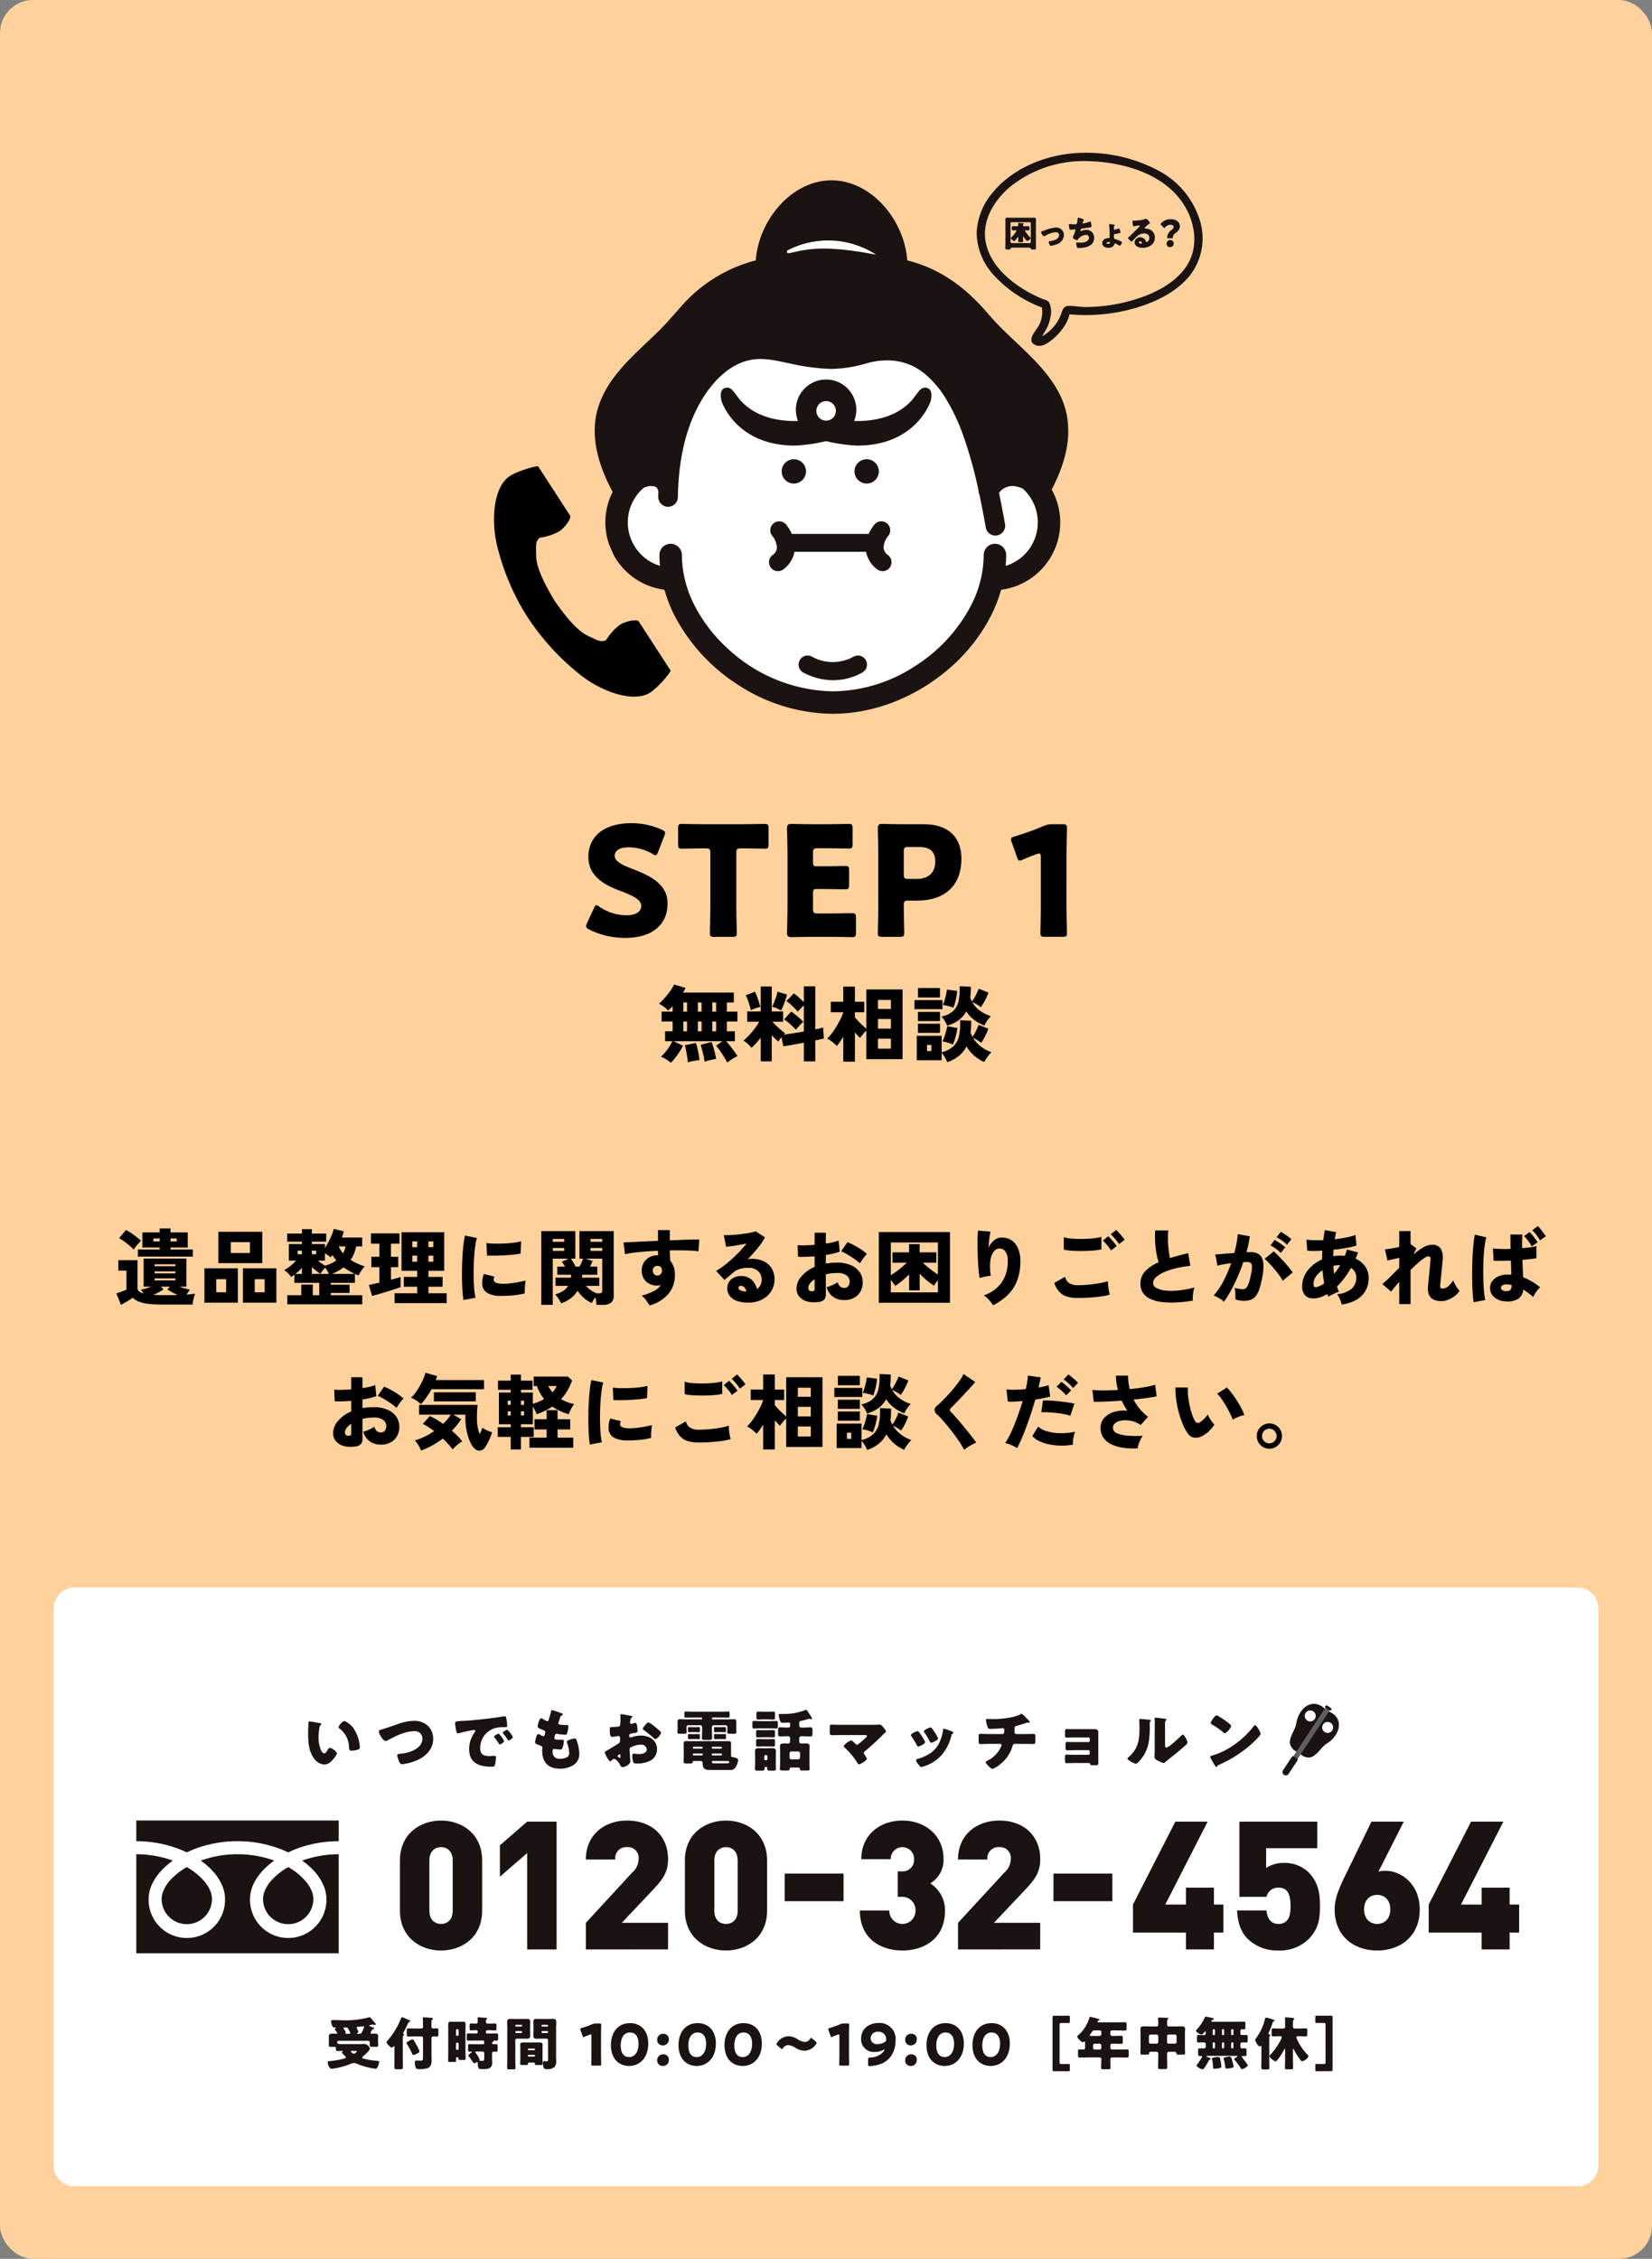 <svg xmlns="http://www.w3.org/2000/svg" xmlns:xlink="http://www.w3.org/1999/xlink" width="400" height="547" viewBox="0 0 400 547">
  <rect x="0" y="0" width="400" height="547" fill="#808080" stroke="none"/>
  <defs>
    <clipPath id="clip-path">
      <rect id="長方形_1519" data-name="長方形 1519" width="147.152" height="135.848" fill="none"/>
    </clipPath>
    <clipPath id="clip-path-2">
      <rect id="長方形_1520" data-name="長方形 1520" width="42.767" height="55.777"/>
    </clipPath>
    <clipPath id="clip-path-3">
      <rect id="長方形_1623" data-name="長方形 1623" width="334.832" height="32.158" fill="none"/>
    </clipPath>
  </defs>
  <g id="グループ_28032" data-name="グループ 28032" transform="translate(-3086 -6766.635)">
    <rect id="長方形_1711" data-name="長方形 1711" width="400" height="547" rx="8" transform="translate(3086 6766.635)" fill="#ffd19d"/>
    <path id="パス_22041" data-name="パス 22041" d="M-37.54,1.74A9.647,9.647,0,0,0-38.69.92,6.73,6.73,0,0,0-39.96.3a12.412,12.412,0,0,0,1.5-1.7A11.545,11.545,0,0,0-37.2-3.48h-1.76v-2.4h1.82V-8.24H-39.8v-2.4h2.66v-1.3q-.3.32-.57.58t-.51.46a8.694,8.694,0,0,0-1.05-.92,6.547,6.547,0,0,0-1.17-.72,13.32,13.32,0,0,0,1.03-1.02q.55-.6,1.08-1.26t.94-1.29a6.276,6.276,0,0,0,.59-1.09l2.78.82a6.627,6.627,0,0,1-.62,1.14h12.32v2.4H-24v2.2h2.56v2.4H-24v2.36h1.94v2.4H-24.2q.5.54,1.02,1.19T-22.2-1q.46.64.76,1.16a8.669,8.669,0,0,0-1.32.71,10.239,10.239,0,0,0-1.14.83q-.28-.52-.73-1.26t-.97-1.5a13.048,13.048,0,0,0-1.02-1.32l1.56-1.1h-11.9l2.34,1.08a14.929,14.929,0,0,1-.86,1.52A17.74,17.74,0,0,1-36.52.58,13.671,13.671,0,0,1-37.54,1.74Zm4.1-.1q-.06-.6-.18-1.36t-.26-1.51a11.7,11.7,0,0,0-.3-1.27l2.66-.54a8.5,8.5,0,0,1,.36,1.19q.18.75.33,1.56a12.433,12.433,0,0,1,.19,1.41q-.56.04-1.38.18A9.7,9.7,0,0,0-33.44,1.64Zm4.06-.14q-.08-.58-.25-1.34t-.36-1.49q-.19-.73-.37-1.25l2.62-.7a9.075,9.075,0,0,1,.43,1.16q.23.74.42,1.54t.29,1.4q-.56.08-1.38.27A11,11,0,0,0-29.38,1.5Zm1.86-7.38h.92V-8.24h-.92Zm-7.02,0h.9V-8.24h-.9Zm3.52,0h.9V-8.24h-.9Zm3.5-4.76h.92v-2.2h-.92Zm-7.02,0h.9v-2.2h-.9Zm3.52,0h.9v-2.2h-.9ZM-15.8,1.42V-4.32q-.56.72-1.13,1.35a14.507,14.507,0,0,1-1.11,1.11,7.247,7.247,0,0,0-.91-.98A6.181,6.181,0,0,0-20-3.62a12.762,12.762,0,0,0,1.38-1.29,19.773,19.773,0,0,0,1.34-1.6,14.944,14.944,0,0,0,1.1-1.67h-2.9v-2.5h3.28v-6.04h2.66v6.04h2.76v2.5H-13q.4.44.97.98t1.14,1.02q.57.48.97.76-.08.08-.16.17t-.18.19q.96-.12,2.27-.32t2.63-.44v-6.32q-.38.36-.81.79a6.7,6.7,0,0,0-.65.73q-.34-.4-.81-.87t-.98-.93a8.685,8.685,0,0,0-.99-.78l1.82-1.84a11.2,11.2,0,0,1,1.22.98q.66.6,1.2,1.16v-3.86H-2.6V-6.34q.62-.12,1.11-.24l.81-.2.16,2.66q-.38.08-.91.21t-1.17.25V1.42H-5.36V-3.1q-1.42.26-2.76.5t-2.2.36l-.48-2.2q-.22.28-.42.56a5,5,0,0,0-.32.5,15.437,15.437,0,0,1-1.6-1.54V1.42Zm8.5-7.66q-.52-.58-1.31-1.31a10.291,10.291,0,0,0-1.53-1.19l1.7-1.9q.46.3,1.01.74t1.07.9q.52.46.88.84a9.211,9.211,0,0,0-.94.9Q-6.96-6.68-7.3-6.24Zm-3.56-4.68a10.872,10.872,0,0,0-1.07-.52,5.133,5.133,0,0,0-1.11-.36q.2-.4.47-1.06t.5-1.37a11.118,11.118,0,0,0,.33-1.21l2.3.66q-.08.36-.25.9t-.38,1.12q-.21.58-.42,1.07A7.837,7.837,0,0,1-10.86-10.92Zm-7.34-.04a9.967,9.967,0,0,0-.29-1.15q-.21-.69-.46-1.38a7.3,7.3,0,0,0-.49-1.11l2.24-.84a7.361,7.361,0,0,1,.48,1.08q.26.7.49,1.43t.33,1.17a8.542,8.542,0,0,0-1.23.34A6.428,6.428,0,0,0-18.2-10.96ZM4.18,1.48V-4.54q-.4.66-.8,1.23a10.316,10.316,0,0,1-.76.97Q2.14-2.8,1.5-3.31A6.579,6.579,0,0,0,.28-4.1a9.711,9.711,0,0,0,1.1-1.24A18.745,18.745,0,0,0,2.5-6.99q.54-.89.98-1.78a14.777,14.777,0,0,0,.7-1.63v-.08H1.16v-2.54H4.18v-3.66H7v3.66H9.26v2.54H7v1.24q.38.44.86.95t.99.98q.51.47.91.81V-16h8.78V.88H9.76v-6.9a8.618,8.618,0,0,0-.85.9q-.43.52-.67.86Q8-4.5,7.67-4.85T7-5.58V1.48Zm8.4-3.14h3.14V-4.08H12.58Zm0-4.86h3.14V-8.84H12.58Zm0-4.76h3.14v-2.18H12.58ZM29.36,1.6A7.676,7.676,0,0,0,28.8.47,5.814,5.814,0,0,0,28-.6V1.14H21.98V-4.78H28v4a6.573,6.573,0,0,0,2.87-1.48,4.9,4.9,0,0,0,1.34-2.51,14.427,14.427,0,0,0,.25-3.77l2.7.12q0,.78-.03,1.49A12.043,12.043,0,0,1,35-5.58q.1.26.21.52t.25.52a8.339,8.339,0,0,0,.86-1.42,12.312,12.312,0,0,0,.62-1.48l2.36.94a15.693,15.693,0,0,1-.73,1.73,11.31,11.31,0,0,1-.99,1.69,10,10,0,0,0-.93-.64,7.381,7.381,0,0,0-1.03-.54,7.533,7.533,0,0,0,1.84,2.05A9.211,9.211,0,0,0,40.06-.8,8.4,8.4,0,0,0,39.11.31a9.7,9.7,0,0,0-.79,1.25,9.14,9.14,0,0,1-4.3-3.76A7.063,7.063,0,0,1,32.2.08,8.97,8.97,0,0,1,29.36,1.6Zm-.02-8.84a7.077,7.077,0,0,0-.58-1.14,5.876,5.876,0,0,0-.84-1.06,5.756,5.756,0,0,0,2.88-1.35,4.735,4.735,0,0,0,1.31-2.45,14.07,14.07,0,0,0,.25-3.54l2.72.12q0,.7-.03,1.35a10.564,10.564,0,0,1-.13,1.25,6.769,6.769,0,0,0,.42.98,8.439,8.439,0,0,0,.63-.97q.31-.55.58-1.12t.43-1.01l2.36.94q-.18.5-.48,1.15t-.66,1.28q-.36.63-.7,1.11a6.984,6.984,0,0,0-1-.69,9.234,9.234,0,0,0-1.08-.55,6.268,6.268,0,0,0,1.79,2.04,9.144,9.144,0,0,0,2.71,1.36,7.447,7.447,0,0,0-.87,1.07,9.452,9.452,0,0,0-.71,1.21,11.188,11.188,0,0,1-2.51-1.4,7.737,7.737,0,0,1-1.87-2.04,6.581,6.581,0,0,1-1.8,2.12A8.278,8.278,0,0,1,29.34-7.24Zm-7.92-3.98v-2.2H28.2v2.2Zm.86-2.84v-2.28H27.6v2.28Zm-.02,8.58V-7.7H27.6v2.22Zm0-2.86v-2.22H27.6v2.22Zm8.46,5.68a10.778,10.778,0,0,0-1.27-.47,8.288,8.288,0,0,0-1.27-.29,7.112,7.112,0,0,0,.5-1.15q.24-.69.42-1.39t.26-1.14l2.46.44a12.281,12.281,0,0,1-.23,1.27q-.17.75-.4,1.49A9.26,9.26,0,0,1,30.72-2.66Zm.12-8.94a12.288,12.288,0,0,0-1.29-.39,12.471,12.471,0,0,0-1.27-.25,7.462,7.462,0,0,0,.45-1.18q.21-.7.35-1.4t.2-1.14l2.48.32a9.238,9.238,0,0,1-.16,1.28q-.14.76-.34,1.51A8.765,8.765,0,0,1,30.84-11.6ZM24.46-1.08h1.06V-2.56H24.46Z" transform="translate(3286 7022.242)"/>
    <path id="パス_22042" data-name="パス 22042" d="M-171.72,1.46l-1.1-2.78q.6-.18,1.27-.43t1.17-.45V-6.82h-1.96V-9.34h4.64v6.82q0,.82,1.48,1.24a4.183,4.183,0,0,0-.32-.47q-.18-.23-.36-.45a13.977,13.977,0,0,0,2.5-.74h-1.82v-6.8h10.36v6.8h-1.62q.6.24,1.25.43t1.23.31q-.46.6-.82,1.18.64-.04,1.15-.1t.91-.12a7.547,7.547,0,0,0-.25.77q-.13.47-.23.97t-.14.9h-7.08a30.055,30.055,0,0,1-3.62-.18,9.149,9.149,0,0,1-2.33-.55,4.362,4.362,0,0,1-1.43-.91q-.58.38-1.39.87T-171.72,1.46Zm4.1-11.68v-1.72h5.28v-.48h-4.18v-3.66h4.18v-.96h2.62v.96h4.18v3.66h-4.18v.48h5.42v1.72Zm-1.02-1.7a9.131,9.131,0,0,0-1.02-.98q-.62-.52-1.28-1a10.69,10.69,0,0,0-1.22-.78l1.66-1.98a10.579,10.579,0,0,1,1.21.71q.71.47,1.38.99a9.564,9.564,0,0,1,1.05.92q-.24.22-.59.61t-.68.8A6.569,6.569,0,0,0-168.64-11.92Zm7.18,11.04q.98,0,1.86-.01t1.64-.03q-.66-.28-1.29-.62t-1.21-.72l.6-.68h-2.16l.6.68a17.26,17.26,0,0,1-2.46,1.32Q-162.8-.88-161.46-.88Zm-2.1-3.58h5.04v-.48h-5.04Zm0-1.7h5.04v-.48h-5.04Zm0-1.72h5.04v-.48h-5.04Zm-.3-6.02h1.52v-.7h-1.52Zm4.14,0h1.52v-.7h-1.52Zm11.6,5.26v-7.58h10.64v7.58ZM-151.5.94V-7.38h8.1V.94Zm9.32,0V-7.38h8.1V.94Zm-2.94-12.02h4.64v-2.64h-4.64Zm-3.52,9.5h2.4V-4.76h-2.4Zm9.32,0h2.4V-4.76h-2.4Zm7.88,2.92V-.86h3.38V-3.44h2.8V-.86h1.56v-3h-6.02V-5.84a7.417,7.417,0,0,1-.78.54,6.689,6.689,0,0,0-.75-.87,6.905,6.905,0,0,0-.93-.79,7.7,7.7,0,0,0,1.5-1,12.863,12.863,0,0,0,1.36-1.28h-1.74v-4.02h3.16v-.58h-3.56V-15.8h3.56v-1.06h2.42v1.06h3.46v1.96h-3.46v.58h3.16v.96q.44-.68.88-1.52t.78-1.66a7.5,7.5,0,0,0,.46-1.46l2.44.6q-.08.34-.2.72t-.28.78h4.94v2.16h-1.48a8.418,8.418,0,0,1-1.32,3.26,12.173,12.173,0,0,0,1.6.87q.86.39,1.8.71a9.344,9.344,0,0,0-.79,1.01,8.248,8.248,0,0,0-.67,1.17q-.48-.18-.9-.36v2.16h-5.84v.46h4.54v1.98h-4.54v.56h7.62v2.2Zm9.14-9.36a8.265,8.265,0,0,0,2.74-1.28q-.26-.3-.5-.63t-.46-.65l-.42.54a8.376,8.376,0,0,0-.67-.52q-.37-.26-.71-.46v1.78h-1.72q.42.32.89.66A10.176,10.176,0,0,0-122.3-8.02Zm1.7,1.98h5.5a14.809,14.809,0,0,1-1.41-.74q-.67-.4-1.27-.84A11.481,11.481,0,0,1-120.6-6.04Zm-4.88,0h4.1a7.208,7.208,0,0,0-.9-1.5,9.576,9.576,0,0,0-.64.76q-.32.42-.52.72-.5-.34-1.04-.76a10.713,10.713,0,0,1-1-.88Zm7.52-4.98a5.367,5.367,0,0,0,.4-.81,4.592,4.592,0,0,0,.24-.85h-1.66a5.818,5.818,0,0,0,.44.86A6.783,6.783,0,0,0-117.96-11.02Zm-11.5,4.98h1.56V-7.5a8.136,8.136,0,0,1-.75.77Q-129.06-6.36-129.46-6.04Zm.52-4.74h1.04v-.88h-1.04Zm3.46,0h1.04v-.88h-1.04Zm20.02,11.82V-1.34h5.48V-2.92h-3.24V-5.3h3.24V-6.78h-3.8v-9.34h10.34v9.34h-3.82V-5.3h3.42v2.38h-3.42v1.58h4.42V1.04ZM-110.92-.7l-.76-2.66,1.14-.24q.66-.14,1.4-.32V-7.66h-1.94v-2.52h1.94v-3.16h-2.04v-2.5h6.9v2.5h-2.06v3.16h1.76v2.52h-1.76v3.04q.72-.18,1.33-.35t1.01-.31v2.46q-.56.2-1.46.5t-1.91.61q-1.01.31-1.95.58T-110.92-.7Zm9.76-8.28h1.18v-1.46h-1.18Zm3.9,0h1.18v-1.46h-1.18Zm-3.9-3.52h1.18v-1.4h-1.18Zm3.9,0h1.18v-1.4h-1.18ZM-88.78.3q-.14-.86-.23-2.09t-.12-2.68q-.03-1.45,0-2.98t.12-3q.09-1.47.24-2.72a18.451,18.451,0,0,1,.37-2.15l2.88.6a10.774,10.774,0,0,0-.4,1.88q-.16,1.16-.26,2.55t-.13,2.86q-.03,1.47.01,2.85t.15,2.51a11.825,11.825,0,0,0,.29,1.81Zm9.1-1a6.622,6.622,0,0,1-3.18-.64,2.578,2.578,0,0,1-1.36-1.98A5.827,5.827,0,0,1-83.84-6l2.56.62a1.635,1.635,0,0,0-.16.94q.2.8,2.32.8a15.088,15.088,0,0,0,1.85-.12q.97-.12,1.89-.3t1.64-.36q-.06.38-.12.94t-.08,1.14q-.02.58,0,1.02a14.827,14.827,0,0,1-1.92.38q-1.04.14-2.04.19T-79.68-.7Zm-3.4-9.78-.14-3.02a14.533,14.533,0,0,0,1.91.14q1.13.02,2.35-.03t2.32-.19a13.2,13.2,0,0,0,1.82-.34l-.12,2.96q-.8.16-1.88.27t-2.23.17q-1.15.06-2.21.07T-83.08-10.48ZM-69.94,1.46V-16.38h8.24v6.66h-1.08q.28.4.61.95t.53.97h.96a10.228,10.228,0,0,0,.47-.94q.25-.56.39-.98h-.88v-6.66h8.3V-.78A2.116,2.116,0,0,1-53.03.93a3.1,3.1,0,0,1-2.01.53h-1.52a8.476,8.476,0,0,0-.1-.88,8.949,8.949,0,0,0-.2-.94,8.137,8.137,0,0,0-.48.7,5.687,5.687,0,0,0-.36.68A7.126,7.126,0,0,1-59.61-.19a8.471,8.471,0,0,1-1.55-1.77A6.492,6.492,0,0,1-62.77-.15a7.884,7.884,0,0,1-2.37,1.23,8.382,8.382,0,0,0-.63-1.1,8.767,8.767,0,0,0-.81-1.06,7.092,7.092,0,0,0,1.96-.84,3.875,3.875,0,0,0,1.2-1.22H-66.5V-5.12h3.72a2.212,2.212,0,0,0,.05-.35q.01-.17.03-.35h-3.36V-7.8h1.86q-.2-.34-.41-.66t-.37-.52l1.66-.74h-3.84V1.46Zm13.38-2.78h.62q.76,0,.76-.6v-7.8H-59.2l1.68.54a5.285,5.285,0,0,1-.25.63q-.17.37-.33.75h1.72v1.98H-60q-.02.16-.04.34l-.04.36h4.18v1.98h-3.22A6.337,6.337,0,0,0-58-2.12,7.449,7.449,0,0,0-56.56-1.32ZM-58.02-11.6h2.84v-.7h-2.84Zm0-2.2h2.84v-.7h-2.84Zm-9.14,2.2h2.78v-.7h-2.78Zm0-2.2h2.78v-.7h-2.78ZM-43.72,1.62q-.3-.5-.79-1.2A5.155,5.155,0,0,0-45.64-.76,14,14,0,0,0-42.6-1.92,4.336,4.336,0,0,0-41-3.34q-.2.06-.39.1a1.989,1.989,0,0,1-.41.04,3.96,3.96,0,0,1-2.69-.91A3.475,3.475,0,0,1-45.62-6.7a3.677,3.677,0,0,1,.44-1.95,3.559,3.559,0,0,1,1.36-1.38,3.915,3.915,0,0,1,2-.51h.1a.223.223,0,0,1,.1.02,9.606,9.606,0,0,1-.06-1.1q-1.62.06-3.14.18t-2.77.28a19.341,19.341,0,0,0-2.07.36l-.38-2.84q.64-.04,1.92-.1l2.96-.14q1.68-.08,3.48-.16v-2.6h2.86v2.48q1.6-.06,3.02-.11t2.5-.07q1.08-.02,1.62-.02l-.2,2.86a26.435,26.435,0,0,0-2.95-.21q-1.85-.05-3.99-.01,0,.66.04,1.31t.1,1.23A4.955,4.955,0,0,1-37.6-5.84a6.951,6.951,0,0,1-1.6,4.7A9.462,9.462,0,0,1-43.72,1.62Zm1.94-7.26a1.075,1.075,0,0,0,.79-.37,1.237,1.237,0,0,0,.27-.81,2.164,2.164,0,0,0-.14-.7,1.119,1.119,0,0,0-.92-.46,1.159,1.159,0,0,0-.84.33,1.046,1.046,0,0,0-.32.83,1.32,1.32,0,0,0,.34.87A.95.95,0,0,0-41.78-5.64ZM-19.86.92A7.533,7.533,0,0,1-22.7.46,3.618,3.618,0,0,1-24.36-.78a2.987,2.987,0,0,1-.54-1.74,2.82,2.82,0,0,1,.45-1.61,2.957,2.957,0,0,1,1.2-1.03,3.717,3.717,0,0,1,1.63-.36,3.944,3.944,0,0,1,1.91.43,3.7,3.7,0,0,1,1.29,1.15,4.857,4.857,0,0,1,.72,1.58,2.683,2.683,0,0,0,1.12-2.36,2.64,2.64,0,0,0-.38-1.39,2.774,2.774,0,0,0-1.08-1.01,3.386,3.386,0,0,0-1.64-.38,7.4,7.4,0,0,0-2.24.29,4.44,4.44,0,0,0-1.6.91l-.96.81q-.58.49-1.1.91l-2.04-2.16a17.441,17.441,0,0,0,1.81-1.21q.97-.73,1.97-1.63t1.92-1.87q.92-.97,1.68-1.93-.9.18-1.83.35t-1.75.27q-.82.1-1.38.14l-.54-2.8a11.092,11.092,0,0,0,1.34,0q.82-.04,1.77-.13t1.87-.22q.92-.13,1.64-.28a5.674,5.674,0,0,0,1.08-.31l2.26,1.48a16.721,16.721,0,0,1-1.8,2.66A34.845,34.845,0,0,1-20-9.54a2.115,2.115,0,0,1,.49-.11,4.977,4.977,0,0,1,.55-.03,6.44,6.44,0,0,1,2.93.62,4.536,4.536,0,0,1,1.9,1.74,4.967,4.967,0,0,1,.67,2.6,5.351,5.351,0,0,1-.78,2.84A5.6,5.6,0,0,1-16.45.16,7.173,7.173,0,0,1-19.86.92Zm-.66-2.7h.24a2.31,2.31,0,0,0-.46-.98,1.089,1.089,0,0,0-.88-.38.717.717,0,0,0-.38.11.42.42,0,0,0-.18.39.654.654,0,0,0,.37.55A3.131,3.131,0,0,0-20.52-1.78ZM-2.9.78A6.567,6.567,0,0,1-5.68.61,3.623,3.623,0,0,1-7.5-.57,3.019,3.019,0,0,1-8.14-2.5,4.56,4.56,0,0,1-6.99-5.38,8.46,8.46,0,0,1-3.76-7.72v-2.56q-1.08.08-2.1.11t-1.9-.01L-7.88-13a13.516,13.516,0,0,0,1.81.05q1.09-.03,2.31-.11V-16h2.72v2.62a13.889,13.889,0,0,0,3.1-.72l.26,2.68a17.818,17.818,0,0,1-3.36.8v2.08q.64-.1,1.3-.16t1.38-.06a8.183,8.183,0,0,1,3.43.64,4.922,4.922,0,0,1,2.1,1.7,4.115,4.115,0,0,1,.71,2.34A4.311,4.311,0,0,1,6.69-.89,4.474,4.474,0,0,1,3.38.3,4.428,4.428,0,0,1,.71-.49,4.269,4.269,0,0,1-.84-2.8,13.089,13.089,0,0,0,.53-3.31a6.588,6.588,0,0,0,1.29-.71q.44,1.38,1.54,1.38a1.189,1.189,0,0,0,1.06-.47,1.856,1.856,0,0,0,.32-1.07,1.875,1.875,0,0,0-.7-1.44,3.627,3.627,0,0,0-2.4-.62,11.721,11.721,0,0,0-1.39.08,9.814,9.814,0,0,0-1.29.24V-1.1A1.875,1.875,0,0,1-1.45.22,2.315,2.315,0,0,1-2.9.78ZM7.22-8.58a10.134,10.134,0,0,0-.95-.78q-.57-.42-1.22-.84t-1.28-.77a8.471,8.471,0,0,0-1.11-.53L4.2-13.72a15.2,15.2,0,0,1,1.63.77q.87.47,1.68,1.01A10.967,10.967,0,0,1,8.9-10.86a7.947,7.947,0,0,0-.63.73q-.35.45-.64.88A6.566,6.566,0,0,0,7.22-8.58ZM-4.6-1.84q.84.08.84-.48V-4.74A4.43,4.43,0,0,0-4.88-3.72a1.786,1.786,0,0,0-.4,1.06.984.984,0,0,0,.15.55A.675.675,0,0,0-4.6-1.84ZM11.78.96V-16.16H29.02V.96ZM14.7-5.7q.6-.38,1.29-.88t1.36-1.07q.67-.57,1.19-1.09H15.1v-2.5h4.02v-2h2.56v2h4.04v2.5H22.44a20.9,20.9,0,0,0,1.78,1.53A20.124,20.124,0,0,0,26.1-5.9v-7.74H14.7Zm0,4.14H26.1V-4.5a7.749,7.749,0,0,0-.94,1.32,15.5,15.5,0,0,1-1.84-1.35,21.45,21.45,0,0,1-1.64-1.55v4.04H19.12V-5.9q-.74.74-1.6,1.47a15.636,15.636,0,0,1-1.78,1.31q-.2-.34-.47-.71a7.291,7.291,0,0,0-.57-.69ZM39.46,1.56a9.356,9.356,0,0,0-1-1.29A6.77,6.77,0,0,0,37.22-.84a8.6,8.6,0,0,0,4.3-3.09A8.756,8.756,0,0,0,43-9.12a3.677,3.677,0,0,0-.62-2.4,1.721,1.721,0,0,0-1.48-.66,1.816,1.816,0,0,0-1.29.76,4.47,4.47,0,0,0-.81,2.17,12.535,12.535,0,0,0,.12,3.67,7.287,7.287,0,0,0-.92.12q-.54.1-1.04.22a6.446,6.446,0,0,0-.76.22q-.14-.74-.25-1.9t-.17-2.53q-.06-1.37-.08-2.73t.01-2.51q.03-1.15.11-1.83l3,.26a16.346,16.346,0,0,0-.28,1.77q-.12,1.07-.18,2.13a4.764,4.764,0,0,1,1.34-1.8,2.913,2.913,0,0,1,1.88-.68,4.117,4.117,0,0,1,2.33.67,4.423,4.423,0,0,1,1.58,1.95,7.6,7.6,0,0,1,.57,3.1,12.917,12.917,0,0,1-.79,4.72A9.842,9.842,0,0,1,43.01-.93,13.779,13.779,0,0,1,39.46,1.56ZM60-.2a9.741,9.741,0,0,1-2.48-.29,4.237,4.237,0,0,1-1.91-1.08,5.811,5.811,0,0,1-1.33-2.27l2.6-1.48a2.477,2.477,0,0,0,.98,1.5A3.7,3.7,0,0,0,60-3.3q1.24,0,2.62-.13t2.62-.35a13.421,13.421,0,0,0,2.04-.5,7.6,7.6,0,0,0,.04,1.05q.06.63.17,1.24a7.272,7.272,0,0,0,.23.97,13.219,13.219,0,0,1-2.1.44q-1.28.18-2.74.28T60-.2ZM56.58-11.92v-3a7.451,7.451,0,0,0,1.52.3q.92.1,1.99.12t2.13-.03q1.06-.05,1.97-.17a9.236,9.236,0,0,0,1.49-.3v3.02a9.282,9.282,0,0,1-1.41.24q-.91.1-2,.14t-2.2.02q-1.11-.02-2.03-.1A7.688,7.688,0,0,1,56.58-11.92Zm13.36-1.32a9.157,9.157,0,0,0-.95-1.3q-.57-.66-1.03-1.1l1.3-1.04q.26.24.66.68t.78.91q.38.47.6.79ZM68.02-11.7a9.613,9.613,0,0,0-.95-1.31,12.176,12.176,0,0,0-1.03-1.09l1.3-1.04q.26.24.66.68t.78.91q.38.47.6.79ZM87.8.44a33.247,33.247,0,0,1-3.84.44A20.953,20.953,0,0,1,80.5.8,9.784,9.784,0,0,1,77.7.1a4.5,4.5,0,0,1-1.88-1.44,3.73,3.73,0,0,1-.68-2.28A4.315,4.315,0,0,1,76.31-6.7a9.734,9.734,0,0,1,3.23-2.14,15.869,15.869,0,0,1-.53-2.18,22.424,22.424,0,0,1-.31-2.72,24.517,24.517,0,0,1,0-2.8h3.18a16.285,16.285,0,0,0-.09,2.26q.03,1.22.17,2.39t.32,2.03q1-.32,2.11-.61t2.31-.59l.52,3.08a24.308,24.308,0,0,0-3.31.54,17.865,17.865,0,0,0-2.9.93,7.286,7.286,0,0,0-2.05,1.24,1.974,1.974,0,0,0-.76,1.45,1.373,1.373,0,0,0,.79,1.19A5.539,5.539,0,0,0,81.17-2a15.153,15.153,0,0,0,3.2-.02,24.116,24.116,0,0,0,3.83-.72,6.2,6.2,0,0,0-.24.98A11.466,11.466,0,0,0,87.82-.6,9.356,9.356,0,0,0,87.8.44ZM95.36.7a4.446,4.446,0,0,0-.7-.54q-.46-.3-.95-.57a4.1,4.1,0,0,0-.85-.37A16.531,16.531,0,0,0,95.2-4.23a31.935,31.935,0,0,0,1.9-4.39q-.96.12-1.85.27a13.653,13.653,0,0,0-1.51.33,8.326,8.326,0,0,0-.11-.87q-.09-.53-.2-1.04a4.51,4.51,0,0,0-.23-.79q.44-.04,1.18-.1t1.65-.13q.91-.07,1.83-.13.34-1.22.55-2.38a21.742,21.742,0,0,0,.29-2.2l2.92.52a27.94,27.94,0,0,1-.82,3.86q.32-.02.57-.02h.45a4.147,4.147,0,0,1,1.51.26,2.213,2.213,0,0,1,1.08.9,3.849,3.849,0,0,1,.5,1.77,11.419,11.419,0,0,1-.23,2.87,22.618,22.618,0,0,1-.7,2.99,5.928,5.928,0,0,1-.89,1.82,2.742,2.742,0,0,1-1.21.91,4.769,4.769,0,0,1-1.66.26,5.631,5.631,0,0,1-2.1-.36q.02-.38.01-.89t-.05-1.02a4.655,4.655,0,0,0-.14-.87,8.87,8.87,0,0,0,1.02.24,5.587,5.587,0,0,0,.96.1,1.254,1.254,0,0,0,.55-.12,1.323,1.323,0,0,0,.49-.48,4.659,4.659,0,0,0,.48-1.1,17.182,17.182,0,0,0,.48-2,7.3,7.3,0,0,0,.21-1.87,1.06,1.06,0,0,0-.33-.81,1.247,1.247,0,0,0-.74-.2h-.46q-.26,0-.56.02-.62,1.86-1.41,3.65T97-1.91A23.04,23.04,0,0,1,95.36.7ZM109.6-4.38a14.274,14.274,0,0,0-.85-1.31q-.55-.77-1.22-1.56t-1.29-1.44a9.487,9.487,0,0,0-1.04-.97l2.2-1.82q.42.36,1.06,1t1.32,1.38q.68.74,1.27,1.46a12.907,12.907,0,0,1,.93,1.26Zm-.46-6.72a8.52,8.52,0,0,0-1.22-1.03,11.208,11.208,0,0,0-1.3-.81l1-1.32a8.383,8.383,0,0,1,.82.49q.5.33.99.68a7.967,7.967,0,0,1,.77.61Zm1.48-1.98a8.081,8.081,0,0,0-1.22-1.02,11.963,11.963,0,0,0-1.3-.8l1-1.32a9.432,9.432,0,0,1,.82.48q.5.32.99.68a8.968,8.968,0,0,1,.77.62ZM123.86,1.38a6.615,6.615,0,0,0-.41-1.26,5.181,5.181,0,0,0-.71-1.24,6.242,6.242,0,0,0,3.55-1.34A3.461,3.461,0,0,0,127.4-5.1a2.685,2.685,0,0,0-1.28-2.38,21.688,21.688,0,0,1-1.6,2.46,16.934,16.934,0,0,1-1.8,2.04q.1.32.22.65t.26.63a6.077,6.077,0,0,0-.88.32q-.5.22-.95.45a5.893,5.893,0,0,0-.73.43q-.08-.16-.15-.32t-.13-.32a8.133,8.133,0,0,1-2.04.87,4.907,4.907,0,0,1-1.98.13,2.3,2.3,0,0,1-1.4-.8A2.956,2.956,0,0,1,114.3-3a6.014,6.014,0,0,1,.62-2.71,7.415,7.415,0,0,1,1.71-2.23,9.368,9.368,0,0,1,2.49-1.6q0-1.08.06-2.12-1.1.08-2.06.08a13.266,13.266,0,0,1-1.6-.08l-.18-2.66a18.146,18.146,0,0,0,1.82.13q1.06.03,2.24-.01.1-.66.19-1.27t.19-1.17l2.72.5q-.08.42-.17.85t-.15.87q1.42-.16,2.75-.42a13.846,13.846,0,0,0,2.27-.62l.24,2.56a20.2,20.2,0,0,1-2.48.59q-1.48.27-3.08.43-.02.38-.04.77t-.04.79q.42-.06.86-.1t.88-.04a9.773,9.773,0,0,1,1.08.06q.14-.38.27-.76t.25-.78l2.68.72a13.525,13.525,0,0,1-.6,1.5,5.539,5.539,0,0,1,2.34,1.9,4.752,4.752,0,0,1,.84,2.76,6.116,6.116,0,0,1-.8,3.16A6,6,0,0,1,127.34.29,9.414,9.414,0,0,1,123.86,1.38ZM117.8-2.84a5.05,5.05,0,0,0,1.84-.92,26.178,26.178,0,0,1-.42-3.16,5.349,5.349,0,0,0-1.59,1.52,3.226,3.226,0,0,0-.59,1.82.888.888,0,0,0,.18.66A.659.659,0,0,0,117.8-2.84Zm4.22-3.2a11.806,11.806,0,0,0,.77-.99q.37-.53.71-1.11-.44,0-.85.04a8.175,8.175,0,0,0-.81.12Q121.9-7,122.02-6.04ZM137.8,1.28V-4.1q-.66.74-1.17,1.36t-.79,1.02L133.7-3.6a19.282,19.282,0,0,0,1.89-1.69L137.8-7.5V-9.92q-.82.2-1.6.37t-1.26.27l-.6-2.7q.58-.04,1.53-.2t1.93-.36V-16.4h2.74v3.14l1.42,1.06-.78,1.5a16.177,16.177,0,0,1,2.38-1.71,4.338,4.338,0,0,1,2.14-.67,2.376,2.376,0,0,1,2.15.93,4.568,4.568,0,0,1,.45,2.85q-.04.42-.12,1.25t-.17,1.8q-.09.97-.18,1.83T147.7-3.1q-.02.62.56.62a2.152,2.152,0,0,0,1.43-.58,5.741,5.741,0,0,0,1.17-1.42,5.964,5.964,0,0,0,.39.87,10.318,10.318,0,0,0,.59.98,5.062,5.062,0,0,0,.56.71,4.944,4.944,0,0,1-1.2,1.28,6.424,6.424,0,0,1-1.57.88A4.511,4.511,0,0,1,148,.56q-3.54,0-3.24-3.54.04-.42.1-1.1T145-5.55q.08-.79.16-1.56t.13-1.37q.05-.6.07-.88a1.311,1.311,0,0,0-.08-.71.483.483,0,0,0-.46-.21,2.141,2.141,0,0,0-1.01.45,14.325,14.325,0,0,0-1.51,1.2q-.84.75-1.76,1.65V1.28ZM163.5.62A4.337,4.337,0,0,1,160.8-.4a2.927,2.927,0,0,1-1.02-2.34,2.646,2.646,0,0,1,.55-1.55,3.7,3.7,0,0,1,1.48-1.14,5.366,5.366,0,0,1,2.23-.43q.24,0,.46.01t.44.03q-.02-.72-.05-1.59t-.07-1.83q-1.16.04-2.26.05t-1.92-.03l-.16-2.98a16.734,16.734,0,0,0,1.85.13q1.15.03,2.43-.01-.02-.86-.03-1.73t-.01-1.75h2.88q-.04.74-.05,1.58t.01,1.72q1.12-.1,2.05-.23a8.45,8.45,0,0,0,1.41-.29v2.94q-.56.12-1.45.22t-1.95.2q.04,1.16.09,2.25t.09,1.97a12.4,12.4,0,0,1,2.16,1.04,19.751,19.751,0,0,1,1.96,1.36,5.111,5.111,0,0,0-.64.69,8.869,8.869,0,0,0-.62.89,5.944,5.944,0,0,0-.42.8,13.472,13.472,0,0,0-1.17-.97q-.61-.45-1.25-.83A2.917,2.917,0,0,1,166.51.06,5.1,5.1,0,0,1,163.5.62Zm-7.68.2q-.14-.8-.23-2.07t-.12-2.8q-.03-1.53-.01-3.17t.1-3.2q.08-1.56.22-2.89t.32-2.23l2.78.66a11.184,11.184,0,0,0-.38,1.86q-.16,1.18-.25,2.63t-.11,3.01q-.02,1.56.03,3.03t.17,2.68a15.453,15.453,0,0,0,.3,1.97ZM169.88-12.7a10.067,10.067,0,0,0-.87-1.34,9.643,9.643,0,0,0-.99-1.14l1.34-.98a7.4,7.4,0,0,1,.64.7q.38.46.74.95t.56.83Zm2-1.44a9.566,9.566,0,0,0-.88-1.34,11.985,11.985,0,0,0-.98-1.14l1.34-.98a6.681,6.681,0,0,1,.63.7q.37.46.73.94a9.177,9.177,0,0,1,.56.82ZM163.72-1.86a1.372,1.372,0,0,0,.99-.29A1.738,1.738,0,0,0,165-3.34a5.341,5.341,0,0,0-.57-.09q-.29-.03-.57-.05a1.928,1.928,0,0,0-.98.16.693.693,0,0,0-.44.62.645.645,0,0,0,.35.62A1.8,1.8,0,0,0,163.72-1.86ZM-115.1,35.78a6.567,6.567,0,0,1-2.78-.17,3.623,3.623,0,0,1-1.82-1.18,3.019,3.019,0,0,1-.64-1.93,4.559,4.559,0,0,1,1.15-2.88,8.46,8.46,0,0,1,3.23-2.34V24.72q-1.08.08-2.1.11t-1.9-.01l-.12-2.82a13.516,13.516,0,0,0,1.81.05q1.09-.03,2.31-.11V19h2.72v2.62a13.889,13.889,0,0,0,3.1-.72l.26,2.68a17.817,17.817,0,0,1-3.36.8v2.08q.64-.1,1.3-.16t1.38-.06a8.183,8.183,0,0,1,3.43.64,4.922,4.922,0,0,1,2.1,1.7,4.115,4.115,0,0,1,.71,2.34,4.311,4.311,0,0,1-1.19,3.19,4.474,4.474,0,0,1-3.31,1.19,4.428,4.428,0,0,1-2.67-.79,4.269,4.269,0,0,1-1.55-2.31,13.089,13.089,0,0,0,1.37-.51,6.588,6.588,0,0,0,1.29-.71q.44,1.38,1.54,1.38a1.189,1.189,0,0,0,1.06-.47,1.856,1.856,0,0,0,.32-1.07,1.875,1.875,0,0,0-.7-1.44,3.627,3.627,0,0,0-2.4-.62,11.721,11.721,0,0,0-1.39.08,9.815,9.815,0,0,0-1.29.24V33.9a1.875,1.875,0,0,1-.41,1.32A2.315,2.315,0,0,1-115.1,35.78Zm10.12-9.36a10.134,10.134,0,0,0-.95-.78q-.57-.42-1.22-.84t-1.28-.77a8.471,8.471,0,0,0-1.11-.53l1.54-2.22a15.2,15.2,0,0,1,1.63.77q.87.47,1.68,1.01a10.967,10.967,0,0,1,1.39,1.08,7.946,7.946,0,0,0-.63.73q-.35.45-.64.88A6.564,6.564,0,0,0-104.98,26.42Zm-11.82,6.74q.84.08.84-.48V30.26a4.43,4.43,0,0,0-1.12,1.02,1.786,1.786,0,0,0-.4,1.06.984.984,0,0,0,.15.55A.675.675,0,0,0-116.8,33.16Zm17.76,3.58a10.136,10.136,0,0,0-.62-1.23,6.868,6.868,0,0,0-.9-1.21,13.7,13.7,0,0,0,2.41-.93,18.727,18.727,0,0,0,2.27-1.33q-.7-.54-1.4-.99a11.6,11.6,0,0,0-1.34-.75l1.68-1.9a15.124,15.124,0,0,1,1.63.84q.81.48,1.61,1.04a11.844,11.844,0,0,0,1.84-2.22h-7.66V25.7h14.16q-.06.56-.11,1.36t-.05,1.76a12.363,12.363,0,0,0,.18,2.22,8.4,8.4,0,0,0,.5,1.74q.22-.46.39-.88t.25-.68a6.663,6.663,0,0,0,.63.39,7.335,7.335,0,0,0,.89.42,8.55,8.55,0,0,0,.84.29q-.18.58-.47,1.28t-.62,1.34a7.441,7.441,0,0,1-.63,1.04,1.735,1.735,0,0,1-1.08.75,1.438,1.438,0,0,1-1.14-.21,3.986,3.986,0,0,1-1.12-1.33,9.416,9.416,0,0,1-.83-2.06,15.71,15.71,0,0,1-.48-2.48,16.106,16.106,0,0,1-.09-2.59h-2.94l1.9,1.1a15.539,15.539,0,0,1-2.26,2.78,19.1,19.1,0,0,1,2.54,2.58,7.788,7.788,0,0,0-1.26.9,9.121,9.121,0,0,0-1.08,1.06q-.44-.6-1.05-1.28t-1.33-1.36a20.285,20.285,0,0,1-2.54,1.66A19.042,19.042,0,0,1-99.04,36.74Zm-.04-11.22a9.765,9.765,0,0,0-1.16-.92,4.8,4.8,0,0,0-1.26-.62,9.267,9.267,0,0,0,1.16-1.33,15.516,15.516,0,0,0,1.03-1.62q.47-.85.82-1.66a9.582,9.582,0,0,0,.51-1.45l2.82.78q-.06.22-.14.47t-.18.51H-83.8V21.9H-96.52a18.412,18.412,0,0,1-1.24,1.99A15.811,15.811,0,0,1-99.08,25.52Zm3.14-.68v-2.2H-85.8v2.2Zm18.6,11.64V33.44h-3.14V31.1h3.14v-.72H-80.2V22.7h2.86v-.66h-3.08V19.82h3.08V18.36h2.48v1.46h2.82v2.22h-2.82v.66h2.88v2.72a9.966,9.966,0,0,0,2.72-1.16A10.633,10.633,0,0,1-71,21.12h-.78V18.84h8.3l1,.94a14.986,14.986,0,0,1-1.11,2.41,11.334,11.334,0,0,1-1.57,2.11,10.271,10.271,0,0,0,3.18,1.18,8.214,8.214,0,0,0-.76,1.21,11.909,11.909,0,0,0-.58,1.27,17.7,17.7,0,0,1-2.13-.82,11.563,11.563,0,0,1-1.81-1.04,14.487,14.487,0,0,1-1.74,1,17.424,17.424,0,0,1-2.06.84q-.14-.38-.39-.9t-.53-.98v4.32h-2.88v.72h3.08v2.34h-3.08v3.04Zm4.54-.42V33.62h4.16V31.64h-2.94V29.16h2.94V26.98H-66v2.18h3.06v2.48H-66v1.98h3.8v2.44Zm5.58-13.42a5.332,5.332,0,0,0,1.02-1.52h-2.04A8.194,8.194,0,0,0-67.22,22.64Zm-7.64,5.62h.74V27.24h-.74Zm0-2.56h.74V24.68h-.74Zm-3.2,2.56h.72V27.24h-.72Zm0-2.56h.72V24.68h-.72Zm19.88,9.6q-.14-.86-.23-2.09t-.12-2.68q-.03-1.45,0-2.98t.12-3q.09-1.47.24-2.72a18.45,18.45,0,0,1,.37-2.15l2.88.6a10.773,10.773,0,0,0-.4,1.88q-.16,1.16-.26,2.55t-.13,2.86q-.03,1.47.01,2.85t.15,2.51a11.825,11.825,0,0,0,.29,1.81Zm9.1-1a6.622,6.622,0,0,1-3.18-.64,2.578,2.578,0,0,1-1.36-1.98A5.827,5.827,0,0,1-53.24,29l2.56.62a1.635,1.635,0,0,0-.16.94q.2.8,2.32.8a15.088,15.088,0,0,0,1.85-.12q.97-.12,1.89-.3t1.64-.36q-.06.38-.12.94t-.08,1.14q-.02.58,0,1.02a14.828,14.828,0,0,1-1.92.38q-1.04.14-2.04.19T-49.08,34.3Zm-3.4-9.78-.14-3.02a14.533,14.533,0,0,0,1.91.14q1.13.02,2.35-.03t2.32-.19a13.2,13.2,0,0,0,1.82-.34l-.12,2.96q-.8.16-1.88.27t-2.23.17q-1.15.06-2.21.07T-52.48,24.52ZM-31.8,34.8a9.741,9.741,0,0,1-2.48-.29,4.237,4.237,0,0,1-1.91-1.08,5.811,5.811,0,0,1-1.33-2.27l2.6-1.48a2.477,2.477,0,0,0,.98,1.5,3.7,3.7,0,0,0,2.14.52q1.24,0,2.62-.13t2.62-.35a13.421,13.421,0,0,0,2.04-.5,7.6,7.6,0,0,0,.04,1.05q.06.63.17,1.24a7.273,7.273,0,0,0,.23.97,13.219,13.219,0,0,1-2.1.44q-1.28.18-2.74.28T-31.8,34.8Zm-3.42-11.72v-3a7.451,7.451,0,0,0,1.52.3q.92.1,1.99.12t2.13-.03q1.06-.05,1.97-.17a9.236,9.236,0,0,0,1.49-.3v3.02a9.283,9.283,0,0,1-1.41.24q-.91.1-2,.14t-2.2.02q-1.11-.02-2.03-.1A7.688,7.688,0,0,1-35.22,23.08Zm13.36-1.32a9.157,9.157,0,0,0-.95-1.3q-.57-.66-1.03-1.1l1.3-1.04q.26.24.66.68t.78.91q.38.47.6.79Zm-1.92,1.54a9.613,9.613,0,0,0-.95-1.31,12.177,12.177,0,0,0-1.03-1.09l1.3-1.04q.26.24.66.68t.78.91q.38.47.6.79Zm7.56,13.18V30.46q-.4.66-.8,1.23a10.316,10.316,0,0,1-.76.97q-.48-.46-1.12-.97a6.579,6.579,0,0,0-1.22-.79,9.711,9.711,0,0,0,1.1-1.24,18.744,18.744,0,0,0,1.12-1.65q.54-.89.98-1.78a14.777,14.777,0,0,0,.7-1.63v-.08h-3.02V21.98h3.02V18.32h2.82v3.66h2.26v2.54H-13.4v1.24q.38.44.86.95t.99.98q.51.47.91.81V19h8.78V35.88h-8.78v-6.9a8.618,8.618,0,0,0-.85.9q-.43.52-.67.86-.24-.24-.57-.59t-.67-.73v7.06Zm8.4-3.14h3.14V30.92H-7.82Zm0-4.86h3.14V26.16H-7.82Zm0-4.76h3.14V21.54H-7.82ZM8.96,36.6a7.676,7.676,0,0,0-.56-1.13,5.814,5.814,0,0,0-.8-1.07v1.74H1.58V30.22H7.6v4a6.573,6.573,0,0,0,2.87-1.48,4.9,4.9,0,0,0,1.34-2.51,14.427,14.427,0,0,0,.25-3.77l2.7.12q0,.78-.03,1.49a12.043,12.043,0,0,1-.13,1.35q.1.26.21.52t.25.52a8.339,8.339,0,0,0,.86-1.42,12.312,12.312,0,0,0,.62-1.48l2.36.94a15.693,15.693,0,0,1-.73,1.73,11.31,11.31,0,0,1-.99,1.69,10,10,0,0,0-.93-.64,7.381,7.381,0,0,0-1.03-.54,7.533,7.533,0,0,0,1.84,2.05,9.211,9.211,0,0,0,2.6,1.41,8.4,8.4,0,0,0-.95,1.11,9.7,9.7,0,0,0-.79,1.25,9.14,9.14,0,0,1-4.3-3.76,7.063,7.063,0,0,1-1.82,2.28A8.97,8.97,0,0,1,8.96,36.6Zm-.02-8.84a7.077,7.077,0,0,0-.58-1.14,5.877,5.877,0,0,0-.84-1.06,5.756,5.756,0,0,0,2.88-1.35,4.735,4.735,0,0,0,1.31-2.45,14.07,14.07,0,0,0,.25-3.54l2.72.12q0,.7-.03,1.35a10.564,10.564,0,0,1-.13,1.25,6.769,6.769,0,0,0,.42.98,8.439,8.439,0,0,0,.63-.97q.31-.55.58-1.12t.43-1.01l2.36.94q-.18.5-.48,1.15t-.66,1.28q-.36.63-.7,1.11a6.984,6.984,0,0,0-1-.69,9.234,9.234,0,0,0-1.08-.55,6.268,6.268,0,0,0,1.79,2.04,9.144,9.144,0,0,0,2.71,1.36,7.447,7.447,0,0,0-.87,1.07,9.452,9.452,0,0,0-.71,1.21,11.188,11.188,0,0,1-2.51-1.4,7.737,7.737,0,0,1-1.87-2.04,6.581,6.581,0,0,1-1.8,2.12A8.278,8.278,0,0,1,8.94,27.76ZM1.02,23.78v-2.2H7.8v2.2Zm.86-2.84V18.66H7.2v2.28Zm-.02,8.58V27.3H7.2v2.22Zm0-2.86V24.44H7.2v2.22Zm8.46,5.68a10.778,10.778,0,0,0-1.27-.47,8.288,8.288,0,0,0-1.27-.29,7.112,7.112,0,0,0,.5-1.15q.24-.69.42-1.39t.26-1.14l2.46.44a12.28,12.28,0,0,1-.23,1.27q-.17.75-.4,1.49A9.26,9.26,0,0,1,10.32,32.34Zm.12-8.94a12.288,12.288,0,0,0-1.29-.39,12.471,12.471,0,0,0-1.27-.25,7.462,7.462,0,0,0,.45-1.18q.21-.7.35-1.4t.2-1.14l2.48.32a9.238,9.238,0,0,1-.16,1.28q-.14.76-.34,1.51A8.765,8.765,0,0,1,10.44,23.4ZM4.06,33.92H5.12V32.44H4.06Zm28.4,2.68a18.144,18.144,0,0,0-1.01-1.73q-.63-.97-1.39-1.99t-1.54-1.97q-.78-.95-1.44-1.69a12.721,12.721,0,0,0-1.1-1.12,1.736,1.736,0,0,1-.7-1.18,1.378,1.378,0,0,1,.62-1.04q.48-.4,1.16-1.07t1.45-1.5q.77-.83,1.51-1.73t1.34-1.77a11.528,11.528,0,0,0,.94-1.59l2.82,1.92q-.36.46-.94,1.11t-1.27,1.39q-.69.74-1.38,1.47t-1.31,1.36q-.62.63-1.04,1.05a.555.555,0,0,0-.19.42.775.775,0,0,0,.27.48q.38.36,1.01,1.07t1.37,1.59q.74.88,1.47,1.78t1.33,1.68q.6.78.94,1.28a10.886,10.886,0,0,0-1,.48q-.56.3-1.08.64A5.271,5.271,0,0,0,32.46,36.6Zm12.82-.46q-.36-.22-.88-.47t-1.05-.45a7.461,7.461,0,0,0-.97-.3,13.471,13.471,0,0,0,1.08-1.84q.56-1.12,1.12-2.5t1.08-2.87q.52-1.49.96-2.95-1.1.1-2.05.14a11.364,11.364,0,0,1-1.55-.02l-.32-2.94a15.147,15.147,0,0,0,2.05.08Q46,22,47.38,21.86q.22-.98.35-1.81a12.042,12.042,0,0,0,.15-1.45l3.1.42q-.08.52-.22,1.14t-.3,1.32a16.794,16.794,0,0,0,2.44-.56l.38,2.74a13.293,13.293,0,0,1-1.55.39q-.95.19-2.05.35-.46,1.6-1.01,3.27t-1.13,3.25q-.58,1.58-1.16,2.93T45.28,36.14Zm13.5-.82a15.5,15.5,0,0,1-3.15.23,14.9,14.9,0,0,1-2.84-.35,9.784,9.784,0,0,1-2.3-.81,4.753,4.753,0,0,1-1.53-1.17l1.4-2.26a5.45,5.45,0,0,0,2.07,1.1,11.606,11.606,0,0,0,3.09.48,16.591,16.591,0,0,0,3.78-.34,7.475,7.475,0,0,0-.29.99,9.679,9.679,0,0,0-.19,1.14A6.614,6.614,0,0,0,58.78,35.32Zm-.62-7a11.35,11.35,0,0,0-1.52-.39q-.88-.17-1.86-.28t-1.92-.16a16.583,16.583,0,0,0-1.72-.01l.38-2.86q.74-.02,1.75.03t2.09.17q1.08.12,2.07.26t1.71.3ZM57.14,23.4a8.82,8.82,0,0,0-1.11-1.15,13.367,13.367,0,0,0-1.19-.95l1.14-1.2q.3.2.76.58t.9.79a9.658,9.658,0,0,1,.7.71Zm1.68-1.78a8.007,8.007,0,0,0-1.1-1.16,13.335,13.335,0,0,0-1.18-.94l1.14-1.2q.3.2.76.58t.9.78a6.389,6.389,0,0,1,.68.7Zm15.62,14.6a18.952,18.952,0,0,1-3.34-.13,10.014,10.014,0,0,1-2.87-.79,5.047,5.047,0,0,1-2.01-1.58,4.088,4.088,0,0,1-.74-2.5,3.429,3.429,0,0,1,.86-2.34,5.14,5.14,0,0,1,2.33-1.46,8.212,8.212,0,0,1,3.29-.32q-.38-.58-.72-1.19t-.64-1.25q-1.92.14-3.72.22t-3.04.06l-.34-2.86a23.536,23.536,0,0,0,2.7.11q1.64-.01,3.48-.11-.22-.88-.35-1.76a11.763,11.763,0,0,1-.13-1.72h2.94a13.536,13.536,0,0,0,.1,1.64,13.324,13.324,0,0,0,.3,1.62q1.9-.18,3.54-.45a18.377,18.377,0,0,0,2.62-.59l.36,2.8q-.9.2-2.38.4t-3.2.38a12.346,12.346,0,0,0,1.47,2.24,11.967,11.967,0,0,0,2.03,1.94L75.2,30.56a6.327,6.327,0,0,0-1.69-.83,6.649,6.649,0,0,0-1.8-.32,5.427,5.427,0,0,0-1.62.17,2.748,2.748,0,0,0-1.17.61,1.348,1.348,0,0,0-.44,1.03,1.436,1.436,0,0,0,.94,1.32,7.4,7.4,0,0,0,2.57.6,28.041,28.041,0,0,0,3.71.04,6.28,6.28,0,0,0-.56.95,8.158,8.158,0,0,0-.46,1.14A6.8,6.8,0,0,0,74.44,36.22Zm15.82-3.08a3.476,3.476,0,0,1-2.1.49,2.37,2.37,0,0,1-1.62-1.11,12.311,12.311,0,0,1-1.21-2.3,22.825,22.825,0,0,1-.95-2.86,24.4,24.4,0,0,1-.6-3.05,19.757,19.757,0,0,1-.18-2.85l3.02.02a12.358,12.358,0,0,0,.06,2.07,21.6,21.6,0,0,0,.37,2.31A18.3,18.3,0,0,0,87.64,28a8.609,8.609,0,0,0,.7,1.58.814.814,0,0,0,1.24.3,6.252,6.252,0,0,0,.98-.82,8.088,8.088,0,0,0,.9-1.06,4.982,4.982,0,0,0,.39.84,8.374,8.374,0,0,0,.6.92,9.1,9.1,0,0,0,.59.72,9.308,9.308,0,0,1-1.32,1.58A7.236,7.236,0,0,1,90.26,33.14Zm7.22-3.86a13.084,13.084,0,0,0-.63-1.49q-.43-.89-.99-1.84T94.74,24.2A6.2,6.2,0,0,0,93.7,23l2.34-1.52a10.8,10.8,0,0,1,1.19,1.35q.65.85,1.27,1.83t1.1,1.91a9.8,9.8,0,0,1,.68,1.59,7.339,7.339,0,0,0-1.52.46A8.092,8.092,0,0,0,97.48,29.28Zm8.86,7.02a2.955,2.955,0,0,1-1.52-.41,3.047,3.047,0,0,1-1.52-2.67,2.939,2.939,0,0,1,.41-1.53,3.105,3.105,0,0,1,1.1-1.1,2.939,2.939,0,0,1,1.53-.41,2.976,2.976,0,0,1,1.55.41,3.105,3.105,0,0,1,1.1,1.1,2.939,2.939,0,0,1,.41,1.53,3.047,3.047,0,0,1-1.52,2.67A2.992,2.992,0,0,1,106.34,36.3Zm0-1.3a1.668,1.668,0,0,0,1.25-.53,1.72,1.72,0,0,0,.51-1.23,1.761,1.761,0,0,0-.5-1.25,1.659,1.659,0,0,0-1.26-.53,1.683,1.683,0,0,0-1.25.52,1.733,1.733,0,0,0-.51,1.26,1.709,1.709,0,0,0,.51,1.24A1.683,1.683,0,0,0,106.34,35Z" transform="translate(3287 7081.153)"/>
    <path id="パス_22040" data-name="パス 22040" d="M-48.914-16.206c-2.294-.888-4.255-1.776-4.255-3.145,0-1.11.925-2.072,3.478-2.072a11.783,11.783,0,0,1,5.7,1.591,1.426,1.426,0,0,0,.7.333c.259,0,.407-.259.629-.777l1.517-3.922a2.2,2.2,0,0,0,.185-.7c0-.333-.259-.518-.777-.777A17.988,17.988,0,0,0-49.1-27.269c-6.327,0-10.434,2.96-10.434,8.177,0,4.773,4.033,6.808,7.511,8.14,3.034,1.147,5.291,2.109,5.291,3.737,0,1.406-1.369,2.257-3.589,2.257A11.8,11.8,0,0,1-56.869-7.03a1.675,1.675,0,0,0-.74-.37c-.222,0-.37.259-.592.74l-1.665,3.589a1.961,1.961,0,0,0-.222.74c0,.333.222.518.74.814A19.366,19.366,0,0,0-50.727.518c6.586,0,10.36-3.108,10.36-8.362C-40.367-12.728-44.955-14.652-48.914-16.206Zm25.2-3.848c0-.925.185-1.11,1.11-1.11h.777c1.332,0,4.736.074,4.995.074.777,0,.925-.222.925-1.073v-3.848c0-.851-.148-1.073-.925-1.073-.259,0-4,.074-5.735.074h-8.584c-1.739,0-5.476-.074-5.735-.074-.777,0-.925.222-.925,1.073v3.848c0,.851.148,1.073.925,1.073.259,0,3.663-.074,4.995-.074h.777c.925,0,1.11.185,1.11,1.11V-7.141c0,1.961-.111,6.216-.111,6.475,0,.777.222.925,1.073.925h4.366c.851,0,1.073-.148,1.073-.925,0-.259-.111-4.514-.111-6.475ZM-4.033-5.4c-.925,0-1.11-.185-1.11-1.11v-3.811c0-.851.148-1,1-1h1.073c1.739,0,5.476.074,5.735.074.777,0,.925-.222.925-1.073v-3.515c0-.851-.148-1.073-.925-1.073-.259,0-4,.074-5.735.074H-4.144c-.851,0-1-.148-1-1v-2.257c0-.925.185-1.11,1.11-1.11H-2.22c1.739,0,5.476.074,5.735.074.777,0,.925-.222.925-1.073v-3.811c0-.851-.148-1.073-.925-1.073-.259,0-4,.074-5.735.074H-5.18c-1.7,0-4.958-.074-5.217-.074-.777,0-1.036.259-1.036,1.036,0,.259.111,4.366.111,6.327V-7.03c0,1.961-.111,6.068-.111,6.327,0,.777.259,1.036,1.036,1.036.259,0,3.515-.074,5.217-.074h3.774C.333.259,4.07.333,4.329.333c.777,0,.925-.222.925-1.073V-4.4c0-.851-.148-1.073-.925-1.073-.259,0-4,.074-5.735.074ZM15.873.259c.851,0,1.073-.148,1.073-.925,0-.259-.111-4.477-.111-6.734,0-.925.185-1.11,1.11-1.11H19.98c7.289,0,10.8-4.107,10.8-10.1,0-5.587-3.478-8.4-9.139-8.4H16.8c-1.7,0-4.958-.074-5.217-.074-.777,0-1.036.259-1.036,1.036,0,.259.111,4.366.111,6.327v12.58c0,1.961-.111,6.216-.111,6.475,0,.777.222.925,1.073.925Zm.962-20.646c0-.925.185-1.11,1.11-1.11h2.627c2.738,0,3.885,1.258,3.885,3.478,0,2.812-1.7,4.255-4.514,4.255h-2c-.925,0-1.11-.185-1.11-1.11Zm39.405.777c0-1.961.111-6.216.111-6.475,0-.777-.222-.925-1.073-.925H52.836a4.914,4.914,0,0,0-2.183.444A66.147,66.147,0,0,1,43.66-24.05c-.629.185-.851.333-.851.666a1.985,1.985,0,0,0,.148.7l1.295,3.663c.185.555.333.814.666.814a1.664,1.664,0,0,0,.7-.222c1-.444,2.109-.888,3.367-1.332a1.668,1.668,0,0,1,.592-.148c.333,0,.444.259.444.925v11.84c0,1.961-.111,6.216-.111,6.475,0,.777.222.925,1.073.925h4.292c.851,0,1.073-.148,1.073-.925,0-.259-.111-4.514-.111-6.475Z" transform="translate(3288 6993.242)"/>
    <g id="グループ_5294" data-name="グループ 5294" transform="translate(3079 -5353.835)">
      <g id="グループ_4637" data-name="グループ 4637" transform="translate(151 12157.471)">
        <g id="グループ_4636" data-name="グループ 4636" clip-path="url(#clip-path)">
          <path id="パス_8317" data-name="パス 8317" d="M106.846,16.176c0-.394-.2-.464-.508-.464-.28,0-.561.017-.85.017h-4.713c-.28,0-.569-.017-.857-.017-.333,0-.491.114-.491.464,0,.307.017.613.017.92v4.79c0,.43-.017.85-.017,1.279,0,.237.114.237.543.237h.324c.254,0,.386-.017.4-.158.027-.2.114-.271.307-.271h4.265a.268.268,0,0,1,.3.245c.027.167.106.184.369.184h.534c.289,0,.377-.026.377-.245,0-.421-.027-.85-.027-1.271V17.1c0-.307.027-.613.027-.92m-1.262,5.439a.239.239,0,0,1-.245.246h-4.414a.234.234,0,0,1-.245-.246V17.061a.249.249,0,0,1,.245-.245h4.414a.243.243,0,0,1,.245.245Z" fill="#1a1311"/>
          <path id="パス_8318" data-name="パス 8318" d="M104.253,19.023a.4.4,0,0,1-.07-.149c0-.079.07-.105.14-.105.21,0,.42.018.64.018.28,0,.306-.071.306-.316v-.385c0-.219-.026-.307-.281-.307-.305,0-.612.018-.919.018h-.1a.247.247,0,0,1-.263-.254.317.317,0,0,1,.079-.263c.053-.044.1-.079.1-.114,0-.053-.069-.087-.175-.1-.3-.035-.894-.07-1.024-.07-.079,0-.176.017-.176.113,0,.044.035.289.035.43a.256.256,0,0,1-.263.254h-.1c-.306,0-.612-.018-.919-.018-.254,0-.28.1-.28.333v.228c0,.394.008.447.315.447.228,0,.455-.018.683-.018.07,0,.131.035.131.105a.119.119,0,0,1-.026.079,6.051,6.051,0,0,1-1.262,1.576.169.169,0,0,0-.078.14c0,.123.219.316.315.4a1.094,1.094,0,0,0,.535.307.171.171,0,0,0,.14-.07,5.884,5.884,0,0,0,.551-.7c.106-.166.132-.2.184-.2.079,0,.079.078.079.122v.044c0,.307-.026.6-.026.85,0,.21.1.227.359.227h.5c.254,0,.351-.017.351-.218,0-.289-.018-.578-.018-.859v-.166c0-.07,0-.14.044-.14s.062.035.1.1a5.139,5.139,0,0,0,.648.858.282.282,0,0,0,.21.114c.272,0,.841-.473.841-.674,0-.07-.025-.088-.1-.158a7.682,7.682,0,0,1-1.2-1.48" fill="#1a1311"/>
          <path id="パス_8319" data-name="パス 8319" d="M111.615,18.1a8.533,8.533,0,0,0-2.522.631c-.175.061-.473.175-.639.219-.263.07-.368.1-.368.245,0,.28.428,1,.726,1a.674.674,0,0,0,.324-.114,5.674,5.674,0,0,1,2.5-.849c.43,0,.8.219.8.692,0,1.016-1.375,1.384-2.18,1.463-.193.017-.333.061-.333.2a2.249,2.249,0,0,0,.219.7c.07.131.14.236.307.236a5.274,5.274,0,0,0,1.384-.359,2.437,2.437,0,0,0,1.768-2.233,1.809,1.809,0,0,0-1.988-1.831" fill="#1a1311"/>
          <path id="パス_8320" data-name="パス 8320" d="M118.977,18.663a2.639,2.639,0,0,0-1.156.272.174.174,0,0,1-.087.026c-.07,0-.123-.035-.123-.1a1.33,1.33,0,0,1,.1-.377c.07-.122.219-.14.35-.157.509-.053,1.288-.167,1.778-.263.342-.07.448-.1.448-.289a4.119,4.119,0,0,0-.1-.727c-.062-.28-.088-.394-.219-.394a.928.928,0,0,0-.254.07,7.546,7.546,0,0,1-1.427.385c-.088,0-.159-.044-.159-.14a1.259,1.259,0,0,1,.246-.56.218.218,0,0,0,.07-.132c0-.245-1.165-.569-1.331-.569-.15,0-.167.157-.193.368-.131,1.217-.211,1.243-.6,1.243-.649,0-1.262-.061-1.332-.061-.149,0-.184.1-.184.228a4.626,4.626,0,0,0,.15.919.257.257,0,0,0,.289.22c.314,0,.945-.08.989-.08a.159.159,0,0,1,.166.158,6.758,6.758,0,0,1-.5,1.428.867.867,0,0,0-.122.359c0,.166.122.254.263.359a1.571,1.571,0,0,0,.726.307.33.33,0,0,0,.245-.175c.079-.1.185-.246.272-.342a2.681,2.681,0,0,1,1.734-.771.653.653,0,0,1,.649.71c0,.981-1.288,1.191-2.05,1.191a8.218,8.218,0,0,1-.832-.079.216.216,0,0,0-.219.219,5.412,5.412,0,0,0,.131.736c.079.341.132.411.5.411,1.585,0,3.722-.438,3.722-2.434a1.844,1.844,0,0,0-1.936-1.954" fill="#1a1311"/>
          <path id="パス_8321" data-name="パス 8321" d="M127.216,21.361a7.979,7.979,0,0,0-1.227-.473c-.131-.035-.236-.1-.245-.245-.009-.123-.035-.587-.035-.683,0-.219.149-.263.333-.29a7.131,7.131,0,0,0,1.051-.245c.158-.044.228-.07.228-.193a2.494,2.494,0,0,0-.184-.6c-.08-.21-.131-.3-.254-.3a.467.467,0,0,0-.166.044,4.624,4.624,0,0,1-.824.245c-.184,0-.193-.157-.193-.253s.018-.325.026-.43a.35.35,0,0,1,.1-.272.148.148,0,0,0,.062-.113c0-.1-.1-.141-.176-.158-.14-.026-.832-.123-.963-.123-.1,0-.211.027-.211.149a.839.839,0,0,0,.018.14,18.946,18.946,0,0,1,.114,2.356c0,.036.026.456.026.5a.228.228,0,0,1-.236.227c-.728.018-1.577.377-1.577,1.226,0,.833.806,1.139,1.515,1.139.526,0,1.209-.192,1.367-.762.052-.184.079-.3.218-.3a3.726,3.726,0,0,1,.938.473.38.38,0,0,0,.175.087c.219,0,.56-.587.56-.788,0-.149-.166-.237-.437-.368m-2.891.683c-.122,0-.437-.018-.437-.184,0-.21.542-.236.691-.236.1,0,.193,0,.193.131,0,.254-.254.289-.447.289" fill="#1a1311"/>
          <path id="パス_8322" data-name="パス 8322" d="M134.1,18.463a2.885,2.885,0,0,0-.613-.1c-.035,0-.071.008-.1.008a.2.2,0,0,1-.2-.184.228.228,0,0,1,.079-.157,7.346,7.346,0,0,1,1.077-.885c.044-.026.1-.07.1-.123,0-.192-.665-1.05-1.042-1.05a1.336,1.336,0,0,0-.377.14,8.8,8.8,0,0,1-2.32.315h-.2c-.253,0-.28,0-.28.131v.088c0,.166.053,1.156.255,1.156a.422.422,0,0,0,.1-.009c.227-.035,1.182-.21,1.209-.21s.174.017.174.122c0,.088-.061.141-.122.2-.149.167-.28.324-.447.49-.307.3-1.76,1.743-1.979,1.919-.184.14-.272.219-.272.324,0,.166.684.884.885.884.035,0,.105-.061.227-.218a11.574,11.574,0,0,1,1.078-1.1,2.5,2.5,0,0,1,1.69-.675c.675,0,1.279.333,1.279,1.078,0,.578-.421,1.015-.631,1.015a.246.246,0,0,1-.21-.166,1.463,1.463,0,0,0-1.419-1,1.282,1.282,0,0,0-1.313,1.217c0,1.008,1.112,1.34,1.936,1.34,1.523,0,2.968-.832,2.968-2.5a2.065,2.065,0,0,0-1.532-2.04m-1.831,3.547c-.2,0-.5-.114-.5-.351a.252.252,0,0,1,.28-.236.436.436,0,0,1,.438.394.207.207,0,0,1-.219.193" fill="#1a1311"/>
          <path id="パス_8323" data-name="パス 8323" d="M139.469,16.08a3.018,3.018,0,0,0-2.355,1.016c-.071.079-.106.131-.106.184s.035.113.114.193l.639.639c.079.079.132.122.176.122s.1-.052.166-.139a1.68,1.68,0,0,1,1.27-.666c.5,0,.806.2.806.56,0,.272-.228.473-.508.7a2.249,2.249,0,0,0-1.06,1.734c0,.2.017.272.149.272h1.051c.14,0,.158-.035.158-.193a1.3,1.3,0,0,1,.561-.981c.665-.534,1.155-.937,1.155-1.743,0-.963-.858-1.7-2.216-1.7" fill="#1a1311"/>
          <path id="パス_8324" data-name="パス 8324" d="M139.365,21.134a.867.867,0,0,0-.894.937.765.765,0,0,0,.806.771.856.856,0,0,0,.911-.9.791.791,0,0,0-.823-.806" fill="#1a1311"/>
          <path id="パス_8325" data-name="パス 8325" d="M146.4,15.995a20.425,20.425,0,0,0-9.768-11.606A37.193,37.193,0,0,0,118.485,0C110.347.054,101.541,3.255,96.3,9.713a16.042,16.042,0,0,0-3.822,9.65,15.4,15.4,0,0,0,4.248,10.368,29.658,29.658,0,0,0,11.553,7.726,6.927,6.927,0,0,1-1.413,5.383c-.824,1.168-2.043,2.91-.1,3.746,1.732.747,3.887-1.149,5.041-2.279a14.081,14.081,0,0,0,2.17-2.746,9.047,9.047,0,0,0,.755-1.647c.079-.22.141-.544.248-.8a43,43,0,0,0,16.5-1.7c4.694-1.45,9.491-3.8,12.619-7.708A14.625,14.625,0,0,0,146.4,15.995m-2.8,10.942c-2.255,3.8-6.364,6.232-10.392,7.769A41.509,41.509,0,0,1,119.1,37.352c-1.485.022-3.005-.319-4.469-.265-1.132.042-1.392,1.044-1.709,1.963a9.9,9.9,0,0,1-2.4,3.721,9.346,9.346,0,0,1-1.379,1.156,8.419,8.419,0,0,1-.832.51c.312-.472.6-1.026.821-1.381a8.978,8.978,0,0,0,1.181-3.152,5.424,5.424,0,0,0-.287-3.671c-.339-.532-1.123-.65-1.67-.873-.756-.308-1.5-.654-2.226-1.024-4.788-2.436-9.735-6.369-11.243-11.76C93.32,16.989,96.5,11.614,100.7,8.141A28.473,28.473,0,0,1,118.485,2c9.345.038,20.708,3.156,25.115,12.266,1.915,3.958,2.3,8.8,0,12.672" fill="#1a1311"/>
          <path id="パス_8326" data-name="パス 8326" d="M56.025,60.129A2.367,2.367,0,1,0,58.392,62.5a2.367,2.367,0,0,0-2.367-2.367" fill="#fff"/>
          <path id="パス_8327" data-name="パス 8327" d="M47,24.33c3.807-.76,7.5-2.278,21.162.355A21.334,21.334,0,0,0,46.7,23.619c-.377.2-.12.794.3.711" fill="#fff"/>
          <path id="パス_8328" data-name="パス 8328" d="M103.623,81.309a7.669,7.669,0,0,0-1.936-.577,4.058,4.058,0,0,0-3.793,1.6c.506,2.45.97,4.91,1.417,7.369a2.422,2.422,0,0,1-1.655,2.914,2.389,2.389,0,0,1-2.914-1.654c-.5-2.764-1.023-5.531-1.606-8.284a1.9,1.9,0,0,1-.205-.94,104.072,104.072,0,0,0-3.72-13.322A46.48,46.48,0,0,0,84.876,59.3a23.522,23.522,0,0,0-4.47-5.377c-.245-.217-.494-.427-.75-.63-.016-.005-.555-.405-.673-.485a13.767,13.767,0,0,0-8.055-2.549,17.621,17.621,0,0,0-5.085.7,31.389,31.389,0,0,1-8.725,1.361,52.138,52.138,0,0,1-9.263-1.191C45,50.57,42.138,49.753,39.2,49.953c-4.757.324-8.682,3.5-11.463,7.17-5.382,7.108-7.346,16.483-7.583,25.268a7.769,7.769,0,0,1-.024.95,2.37,2.37,0,0,1-4.739,0c0-.391.021-.785.033-1.178a2.357,2.357,0,0,0-.1-.522l-.05-.143c-.047-.091-.094-.183-.148-.269-.033-.043-.051-.07-.065-.092s-.035-.027-.064-.052a1.239,1.239,0,0,0-.659-.334c-.047-.011-.238-.036-.336-.052a6.127,6.127,0,0,0-.717,0l-.042,0c-.153.028-.3.062-.454.1-.229.069-.46.129-.685.213-.126.048-.167.063-.216.087-.229.194-.45.4-.658.6A11.007,11.007,0,0,0,15.8,100.036c-.087-.933-.13-1.8-.13-2.633a2.714,2.714,0,1,1,5.428,0A26.92,26.92,0,0,0,24.1,109.482a37.011,37.011,0,0,0,8.16,10.633c7.171,6.547,16.409,10.3,25.349,10.3h.044a36.942,36.942,0,0,0,19.834-6.058,38.514,38.514,0,0,0,13.7-14.876A26.92,26.92,0,0,0,94.194,97.4a2.714,2.714,0,1,1,5.427,0c0,.831-.042,1.7-.13,2.633a11.019,11.019,0,0,0,4.569-18.327c-.137-.137-.288-.267-.437-.4M64.791,125.857a14.526,14.526,0,0,1-7.065,1.863,15.456,15.456,0,0,1-7.184-1.839A2.187,2.187,0,0,1,52.569,122a10.381,10.381,0,0,0,10.107.023,2.187,2.187,0,0,1,2.115,3.829m6.646-25.369a2.162,2.162,0,0,1-3.032.391,6.836,6.836,0,0,1-2.7-4.251H48.355a6.847,6.847,0,0,1-2.7,4.251,2.161,2.161,0,1,1-2.64-3.423,2.4,2.4,0,0,0,1.106-1.705,4.738,4.738,0,0,0-1.084-2.929,2.162,2.162,0,1,1,3.288-2.807,10,10,0,0,1,1.4,2.289h18.6a10.05,10.05,0,0,1,1.4-2.289,2.162,2.162,0,0,1,3.3,2.8,4.682,4.682,0,0,0-1.091,2.952,2.519,2.519,0,0,0,1.1,1.691,2.161,2.161,0,0,1,.392,3.032M45.277,77.153a2.938,2.938,0,1,1,2.938,2.938,2.938,2.938,0,0,1-2.938-2.938m17.631,0a2.939,2.939,0,1,1,2.939,2.938,2.939,2.939,0,0,1-2.939-2.938m18.447-17.1C81.33,60.167,77.924,70.9,63.573,70.9a39,39,0,0,1-7.244-1.012l-.3-.061-.3.06A38.973,38.973,0,0,1,48.478,70.9c-14.351,0-17.757-10.73-17.782-10.839-.525-2.246.245-2.884.751-3.064,1.256-.449,1.914.435,2.611,1.371.142.191.289.388.445.581.015.019.041.055.077.106,1.3,1.863,5.332,6.133,14.662,5.9a7.55,7.55,0,0,1-.334-1.07l-.015-.054a.785.785,0,0,1-.021-.08c-.042-.2-.076-.406-.106-.663L48.751,63a7.408,7.408,0,0,1-.041-.775,7.316,7.316,0,1,1,14.59.773c-.007.066-.019.13-.03.195l-.033.21c-.016.116-.033.232-.058.345-.007.034-.016.066-.026.1l-.018.067c-.045.188-.092.375-.15.557a.465.465,0,0,1-.02.052c-.057.167-.108.305-.156.43,9.334.231,13.358-4.035,14.663-5.9.036-.051.061-.087.076-.106.157-.193.3-.39.445-.581.7-.937,1.354-1.821,2.611-1.371.505.18,1.275.818.751,3.064" fill="#fff"/>
          <path id="パス_8329" data-name="パス 8329" d="M114.315,63.586c-.958-5.169-4.192-9.531-7.747-13.252-3.654-3.824-7.774-7.189-11.209-11.224-4.615-5.421-9.844-9.742-16.632-12.137-1-.355-2.023-.653-3.05-.921-.687-9.71-8.647-19.379-18.34-19.379S39.679,16.35,39,26.063c-.235.061-.473.109-.708.174A35.987,35.987,0,0,0,20.915,37.218C19.025,39.359,17.2,41.5,15.151,43.5c-1.9,1.847-3.852,3.631-5.73,5.5C5.771,52.625,2.339,56.7.817,61.713-1.3,68.7,1,75.9,4.335,82.108c0,.016-.007.031-.011.047A16.293,16.293,0,0,0,3.47,94.82L4.588,97.4a16.462,16.462,0,0,0,12.291,8.418,35.26,35.26,0,0,0,2.368,6.1,44.153,44.153,0,0,0,15.631,17.024,42.423,42.423,0,0,0,22.766,6.911c10.289-.009,20.872-4.28,29.038-11.718a41.955,41.955,0,0,0,9.358-12.218,35.112,35.112,0,0,0,2.368-6.1A16.423,16.423,0,0,0,110.64,81.543c2.89-5.536,4.84-11.677,3.675-17.957M46.7,23.62a21.331,21.331,0,0,1,21.459,1.066C54.5,22.053,50.8,23.57,47,24.33c-.417.084-.674-.513-.3-.71M104.06,97.3a10.992,10.992,0,0,1-4.569,2.737c.087-.936.13-1.8.13-2.633a2.714,2.714,0,1,0-5.428,0,26.927,26.927,0,0,1-3.006,12.08,38.5,38.5,0,0,1-13.7,14.875,36.94,36.94,0,0,1-19.833,6.059h-.044a38.316,38.316,0,0,1-25.35-10.3,37.02,37.02,0,0,1-8.16-10.632A26.94,26.94,0,0,1,21.1,97.4a2.714,2.714,0,1,0-5.428,0c0,.834.043,1.7.13,2.634A11.019,11.019,0,0,1,11.229,81.71c.209-.209.43-.411.659-.6a2.188,2.188,0,0,1,.215-.086c.225-.085.456-.145.686-.214.149-.039.3-.073.454-.1l.042,0a5.916,5.916,0,0,1,.717,0c.1.015.288.04.336.051a1.243,1.243,0,0,1,.659.335c.029.025.044.036.063.051s.033.049.065.092c.055.087.1.178.149.269.011.035.027.081.049.144a2.237,2.237,0,0,1,.1.522c-.012.393-.027.787-.033,1.177a2.369,2.369,0,0,0,4.739,0,7.757,7.757,0,0,0,.024-.949c.237-8.786,2.2-18.161,7.584-25.268,2.78-3.673,6.7-6.847,11.463-7.171,2.933-.2,5.8.618,8.651,1.182a52.022,52.022,0,0,0,9.263,1.191,31.376,31.376,0,0,0,8.724-1.361,17.585,17.585,0,0,1,5.085-.7,13.764,13.764,0,0,1,8.055,2.548c.119.081.658.48.674.485.255.2.505.414.749.63a22.457,22.457,0,0,1,1.754,1.737A22.894,22.894,0,0,1,84.876,59.3a46.494,46.494,0,0,1,4.334,9.11,103.747,103.747,0,0,1,3.72,13.322,1.918,1.918,0,0,0,.205.941c.583,2.753,1.1,5.519,1.606,8.283a2.39,2.39,0,0,0,2.914,1.655A2.422,2.422,0,0,0,99.31,89.7c-.447-2.459-.91-4.918-1.417-7.369a4.059,4.059,0,0,1,3.793-1.6,7.692,7.692,0,0,1,1.937.578c.148.132.3.263.437.4a11.031,11.031,0,0,1,0,15.59" fill="#1a1311"/>
          <path id="パス_8330" data-name="パス 8330" d="M71.045,97.456a2.515,2.515,0,0,1-1.1-1.691,4.679,4.679,0,0,1,1.09-2.952,2.161,2.161,0,0,0-3.3-2.8,9.986,9.986,0,0,0-1.4,2.289H47.73a9.986,9.986,0,0,0-1.4-2.289,2.161,2.161,0,1,0-3.288,2.806,4.744,4.744,0,0,1,1.084,2.929,2.406,2.406,0,0,1-1.107,1.705,2.162,2.162,0,0,0,2.641,3.423,6.841,6.841,0,0,0,2.7-4.251H65.707a6.845,6.845,0,0,0,2.7,4.251,2.162,2.162,0,0,0,2.641-3.423" fill="#1a1311"/>
          <path id="パス_8331" data-name="パス 8331" d="M62.675,122.028A10.38,10.38,0,0,1,52.569,122a2.187,2.187,0,0,0-2.028,3.876,15.459,15.459,0,0,0,7.184,1.839,14.523,14.523,0,0,0,7.065-1.863,2.187,2.187,0,1,0-2.115-3.829" fill="#1a1311"/>
          <path id="パス_8332" data-name="パス 8332" d="M51.153,77.153a2.938,2.938,0,1,0-2.938,2.938,2.938,2.938,0,0,0,2.938-2.938" fill="#1a1311"/>
          <path id="パス_8333" data-name="パス 8333" d="M68.785,77.153a2.939,2.939,0,1,0-2.938,2.938,2.938,2.938,0,0,0,2.938-2.938" fill="#1a1311"/>
          <path id="パス_8334" data-name="パス 8334" d="M80.6,56.994c-1.256-.449-1.913.435-2.61,1.372-.142.19-.289.387-.446.581-.015.018-.04.054-.076.106-1.3,1.862-5.328,6.127-14.663,5.9.049-.124.1-.263.157-.43a.4.4,0,0,0,.019-.052c.059-.182.1-.369.15-.556l.019-.067c.009-.033.019-.066.026-.1.024-.113.041-.229.057-.345l.033-.209c.012-.065.024-.129.03-.195a7.108,7.108,0,0,0,.041-.773,7.315,7.315,0,1,0-14.63,0,7.389,7.389,0,0,0,.041.774l.014.087c.031.256.065.466.106.663.006.027.014.053.022.08l.014.054a7.5,7.5,0,0,0,.335,1.069c-9.331.237-13.358-4.034-14.662-5.9-.036-.052-.063-.088-.077-.106-.157-.194-.3-.391-.445-.581-.7-.937-1.355-1.821-2.612-1.372-.5.181-1.275.819-.751,3.065.025.108,3.432,10.838,17.782,10.838a39.027,39.027,0,0,0,7.247-1.012l.3-.061.3.061A38.912,38.912,0,0,0,63.573,70.9c14.35,0,17.756-10.73,17.782-10.838.524-2.246-.246-2.884-.752-3.065M56.025,64.863A2.367,2.367,0,1,1,58.392,62.5a2.367,2.367,0,0,1-2.367,2.367" fill="#1a1311"/>
        </g>
      </g>
      <g id="グループ_4639" data-name="グループ 4639" transform="translate(126.616 12233.395)">
        <g id="グループ_4638" data-name="グループ 4638" clip-path="url(#clip-path-2)">
          <path id="パス_8335" data-name="パス 8335" d="M3.824,2.364C-.009,4.85-.762,12.619.685,18.951A57.2,57.2,0,0,0,8.248,36.726,59.4,59.4,0,0,0,21.393,50.881c5.192,3.9,12.593,6.385,16.425,3.9,1.938-1.257,4.817-4.691,4.948-5.307L40.708,46.3l-5.662-8.73c-.421-.649-3.059-.056-4.4.7a12.762,12.762,0,0,0-3.473,3.773c-1.24.716-2.278,0-4.448-1-2.667-1.227-5.665-5.039-8.051-8.491-2.179-3.587-4.437-7.879-4.47-10.814-.027-2.388-.255-3.627.9-4.467a12.763,12.763,0,0,0,4.862-1.632c1.24-.914,2.857-3.081,2.437-3.73l-5.662-8.73L10.687.01c-.616-.131-4.926,1.1-6.864,2.354" transform="translate(0 0)"/>
        </g>
      </g>
    </g>
    <g id="グループ_5296" data-name="グループ 5296" transform="translate(3079 -2420.937)">
      <path id="パス_8392" data-name="パス 8392" d="M5,0H369a5,5,0,0,1,5,5V140a5,5,0,0,1-5,5H5a5,5,0,0,1-5-5V5A5,5,0,0,1,5,0Z" transform="translate(20 9572)" fill="#fff"/>
      <g id="グループ_5083" data-name="グループ 5083" transform="translate(40.246 9600.174)">
        <g id="グループ_4643" data-name="グループ 4643" transform="translate(41.36 0)">
          <path id="パス_8373" data-name="パス 8373" d="M4.525,4.488c.162.032.34.081.34.227,0,.064-.049.112-.163.194a1.139,1.139,0,0,0-.308.712,12.02,12.02,0,0,0-.211,2.269A7.55,7.55,0,0,0,4.768,11c.129.275.421.794.777.794.374,0,.746-.665.892-.923.113-.194.259-.4.5-.4.486,0,1.686.922,1.686,1.312S7.879,13.029,7.6,13.337A2.7,2.7,0,0,1,5.578,14.5a3.433,3.433,0,0,1-2.608-1.636c-1.2-1.686-1.313-4.053-1.313-6.046,0-.308.065-2.268.081-2.5.017-.179.1-.259.276-.259.21,0,2.106.34,2.512.421m5.931-.519a5.063,5.063,0,0,1,2.43,2.156,8.816,8.816,0,0,1,1.2,3.322c.033.259.081.648.081.844,0,.34-.081.485-.406.583a5.581,5.581,0,0,1-1.538.275c-.6,0-.617-.21-.665-.827A5.766,5.766,0,0,0,9.193,5.736a.335.335,0,0,1-.162-.276c0-.373.939-1.491,1.426-1.491" transform="translate(-1.656 0.2)" fill="#1a1311"/>
          <path id="パス_8374" data-name="パス 8374" d="M29.934,5.218a4.4,4.4,0,0,1,1.183,3.031c0,2.658-1.96,4.457-4.278,5.364a12.918,12.918,0,0,1-3.258.811c-.372,0-.535-.275-.681-.584a5.488,5.488,0,0,1-.5-1.539c0-.324.356-.389.616-.406a8.58,8.58,0,0,0,3.129-.746c1.215-.55,2.366-1.458,2.366-2.9a1.8,1.8,0,0,0-2.026-1.815c-2.171,0-4.5,1.168-6.353,2.188a.868.868,0,0,1-.486.163c-.7,0-1.685-1.686-1.685-2.334,0-.244.211-.308.4-.357,1.442-.42,2.852-.94,4.263-1.41A11.691,11.691,0,0,1,26.4,3.923a4.793,4.793,0,0,1,3.533,1.3" transform="translate(-0.832 0.198)" fill="#1a1311"/>
          <path id="パス_8375" data-name="パス 8375" d="M35.542,4.592c0-.5.176-.519,1.961-.616.323-.016.7-.033,1.148-.064,2.044-.13,6.743-.665,8.719-1.038a.636.636,0,0,1,.164-.016c.291,0,.34.227.4.535a11.162,11.162,0,0,1,.21,1.8c0,.309-.176.309-.875.325a6.617,6.617,0,0,0-2.316.292A5.034,5.034,0,0,0,41.6,10.539c0,1.54.811,1.961,2.236,1.961.407,0,.939-.048,1.167-.048.308,0,.421.048.421.356a7.344,7.344,0,0,1-.275,1.9c-.13.325-.357.374-.7.374-3,0-5.51-.78-5.51-4.28a6.8,6.8,0,0,1,1.392-4.132.452.452,0,0,0,.1-.244c0-.145-.116-.243-.292-.243a5.828,5.828,0,0,0-.875.146c-.86.162-1.977.4-2.821.648a1.137,1.137,0,0,1-.227.033c-.339,0-.454-.729-.535-1.232a8.78,8.78,0,0,1-.145-1.183M46.3,7.283A7.186,7.186,0,0,1,47.4,8.87c0,.325-.875.828-1.036.828-.081,0-.115-.048-.325-.373-.309-.47-.631-.892-.989-1.345a.276.276,0,0,1-.081-.179c0-.227.907-.713,1.084-.713.082,0,.179.113.245.194m3.224.6c0,.325-.858.843-1.036.843-.116,0-.2-.146-.245-.227a12.637,12.637,0,0,0-1.037-1.41.515.515,0,0,1-.128-.243c0-.211.891-.713,1.084-.713a6.087,6.087,0,0,1,1.361,1.75" transform="translate(0.056 0.144)" fill="#1a1311"/>
          <path id="パス_8376" data-name="パス 8376" d="M60.438,2.232c.147.065.259.147.259.259s-.064.13-.146.162c-.259.115-.389.179-.583.778l-.292.891a.679.679,0,0,0-.064.259c0,.325.227.389.745.422.39.032.778.048,1.167.048.308,0,.5,0,.5.356a7.5,7.5,0,0,1-.244,1.442c-.113.421-.194.567-.438.567a17.31,17.31,0,0,1-2.01-.211.321.321,0,0,0-.129-.016c-.372,0-.438.308-.5.617l-.033.129a1.449,1.449,0,0,0-.033.259c0,.42.438.437,1.6.437.437,0,.7.016.7.292a5.725,5.725,0,0,1-.292,1.556c-.113.34-.227.519-.616.519a12.9,12.9,0,0,1-1.346-.147.278.278,0,0,0-.112-.016c-.341,0-.373.325-.373.519v.1a2.21,2.21,0,0,0,.227,1.054,1.74,1.74,0,0,0,1.539.73,3.833,3.833,0,0,0,1.75-.391,1.169,1.169,0,0,0,.519-1.052,8,8,0,0,0-.486-2.286,1.117,1.117,0,0,1-.081-.373c0-.21.113-.291.584-.486a5.77,5.77,0,0,1,1.36-.34c.292,0,.373.292.535.811a9.723,9.723,0,0,1,.518,2.885,3.087,3.087,0,0,1-1.441,2.77,6.218,6.218,0,0,1-3.306.859c-2.787,0-4.231-1.62-4.231-4.36,0-.193.048-.68.048-.712,0-.356-.258-.437-.486-.518-1.068-.374-1.279-.5-1.279-.8a5.272,5.272,0,0,1,.227-1.1c.112-.421.226-.892.582-.892a.906.906,0,0,1,.47.2,1.644,1.644,0,0,0,.7.291c.129,0,.291-.064.372-.406a3.935,3.935,0,0,0,.113-.518c0-.291-.194-.421-.438-.519C54.67,5.815,54.6,5.636,54.6,5.393c0-.34.389-1.977.859-1.977a1.288,1.288,0,0,1,.583.291,3.126,3.126,0,0,0,.859.422c.259,0,.339-.2.4-.438.129-.454.373-1.264.535-1.9.065-.259.081-.357.227-.357a22.529,22.529,0,0,1,2.366.794" transform="translate(0.988 0.072)" fill="#1a1311"/>
          <path id="パス_8377" data-name="パス 8377" d="M76.218,13.742c0,.89-1.329,1.457-1.88,1.457-.356,0-.471-.258-.648-.631-.259-.535-.989-1.345-1.361-1.345a.92.92,0,0,0-.55.291c-.13.113-.325.292-.421.292-.357,0-1.313-1.8-1.313-2.171,0-.2.146-.259.34-.357.406-.21,3.031-1.782,3.208-1.993a.975.975,0,0,0,.13-.583V8.069a.375.375,0,0,0-.373-.4c-.064,0-.454.064-.55.081a6.181,6.181,0,0,1-.909.129c-.324,0-.648-.017-.648-1.7,0-.616,0-.648.632-.681q.706-.024,1.411-.1a.527.527,0,0,0,.42-.226,5.7,5.7,0,0,0,.113-1.459V3.434c0-.34-.033-.7-.033-.794a.227.227,0,0,1,.244-.259c.356,0,1.945.34,2.4.422.146.032.308.081.308.21,0,.081-.1.145-.162.179a.852.852,0,0,0-.34.583c-.064.356-.1.6-.1.648a.322.322,0,0,0,.308.324,3.569,3.569,0,0,0,.519-.145,1.771,1.771,0,0,1,.437-.113c.276,0,.422.356.486.989a9.144,9.144,0,0,1,.082.956c0,.4-.179.421-1.54.648-.275.048-.486.179-.486.519,0,.227.065.42.324.42a1.632,1.632,0,0,0,.374-.1,7.053,7.053,0,0,1,2.17-.357c1.994,0,3.874,1.118,3.874,3.306a3.207,3.207,0,0,1-1.313,2.593,6.533,6.533,0,0,1-3.5.858c-.437,0-.777,0-.908-.243a4.523,4.523,0,0,1-.275-1.523c0-.292.033-.616.389-.616.1,0,.455.049.567.064.194.017.5.034.681.034.7,0,1.879-.2,1.879-1.086a1.321,1.321,0,0,0-1.458-1.184,5.67,5.67,0,0,0-2.5.682.694.694,0,0,0-.211.55c0,.2.033.7.048.892.016.324.13,1.652.13,1.848m-2.4-1.232c0-.194-.016-.406-.162-.406-.129,0-.275.13-.372.211-.065.048-.131.1-.131.194,0,.129.049.179.341.372a.48.48,0,0,0,.194.1c.113,0,.129-.1.129-.193Zm8.331-7.1c.372.308.956.794,1.3,1.135a.481.481,0,0,1,.212.325c0,.42-.973,1.539-1.378,1.539-.146,0-.259-.113-.389-.227a27.925,27.925,0,0,0-2.285-1.864c-.179-.13-.357-.243-.357-.421,0-.227.454-.763.616-.923.033-.033.065-.081.1-.113.21-.227.438-.486.632-.486a6.477,6.477,0,0,1,1.556,1.037" transform="translate(1.8 0.12)" fill="#1a1311"/>
          <path id="パス_8378" data-name="パス 8378" d="M95.335,3.221a.2.2,0,0,0-.211.21v.049a.2.2,0,0,0,.211.193h3.695c.421,0,.844-.032,1.248-.032.616,0,.745.081.745.6V6.025c0,.274.033.567.033.761,0,.325-.194.357-.631.357h-.94c-.454,0-.648-.033-.648-.357,0-.193.032-.453.032-.761v-.5a.436.436,0,0,0-.437-.438H95.578a.454.454,0,0,0-.455.455v1c0,.567.049,1.2.049,1.685,0,.373-.2.422-.682.422H93.373c-.486,0-.664-.049-.664-.438,0-.454.048-1.054.048-1.669v-1a.453.453,0,0,0-.454-.455H89.419a.461.461,0,0,0-.453.438v.5c0,.274.032.567.032.761,0,.325-.194.357-.648.357h-.94c-.437,0-.631-.033-.631-.357,0-.193.033-.453.033-.761V4.258c0-.519.1-.616.728-.616.422,0,.844.032,1.265.032h3.744a.2.2,0,0,0,.21-.193V3.431a.215.215,0,0,0-.21-.21h-1.9c-.6,0-1.2.032-1.814.032-.341,0-.373-.112-.373-.454V2.232c0-.355.032-.453.389-.453.6,0,1.2.033,1.8.033h6.564c.6,0,1.2-.033,1.8-.033.356,0,.389.1.389.453V2.8c0,.341-.033.454-.373.454-.6,0-1.2-.032-1.815-.032Zm-.454,12.706c-1.215,0-1.994-.115-1.994-1.54v-.081c0-.39-.227-.552-.47-.552H90.878c-.292,0-.406.017-.406.194,0,.373-.13.4-.778.4h-.809c-.391,0-.617-.032-.617-.453,0-.47.033-.956.033-1.442V10.9c0-.438-.017-.891-.017-1.329,0-.518.1-.616.648-.616h10.21c.567,0,.616.145.616.616v2.69c0,.4.049.552.438.566.325.017,1.281.211,1.281.73a3.949,3.949,0,0,1-.632,1.734,1.465,1.465,0,0,1-1.475.632ZM91.024,5.57c.339,0,.729-.032.939-.032.244,0,.259.129.259.406v.437c0,.308-.033.4-.292.4-.178,0-.55-.032-.907-.032h-.471c-.356,0-.746.032-.908.032-.291,0-.308-.112-.308-.421V5.911c0-.308.065-.372.308-.372.179,0,.438.032.811.032Zm0,1.669c.339,0,.729-.016.939-.016.244,0,.259.129.259.406v.406c0,.339-.016.437-.292.437-.178,0-.55-.033-.907-.033h-.471c-.356,0-.746.033-.908.033-.291,0-.308-.129-.308-.454V7.564c0-.292.065-.356.292-.356.162,0,.421.032.81.032Zm1.669,3.517a.214.214,0,0,0,.21-.211v-.033a.215.215,0,0,0-.21-.21H90.7a.2.2,0,0,0-.194.21v.033a.2.2,0,0,0,.194.211Zm-2.011,1.184a.183.183,0,0,0-.178.193v.081a.18.18,0,0,0,.178.179h2.042a.18.18,0,0,0,.179-.179v-.081a.175.175,0,0,0-.179-.193Zm6.661-1.184a.214.214,0,0,0,.21-.211v-.033a.214.214,0,0,0-.21-.21H95.3a.214.214,0,0,0-.21.21v.033a.214.214,0,0,0,.21.211Zm-2.074,1.184a.183.183,0,0,0-.179.193v.081a.18.18,0,0,0,.179.179h2.09a.184.184,0,0,0,.194-.179v-.081a.187.187,0,0,0-.194-.193Zm.112,1.814a.256.256,0,0,0-.259.259c0,.275.357.308.567.308h3.08c.193,0,.55-.016.55-.292,0-.227-.179-.258-.389-.258h-.049c-.518,0-1.054-.017-1.588-.017ZM97.312,5.57c.34,0,.746-.032.94-.032.259,0,.275.129.275.421v.454c0,.275-.033.372-.292.372-.178,0-.552-.032-.923-.032h-.486c-.356,0-.729.032-.908.032-.275,0-.291-.112-.291-.437V5.928c0-.325.064-.389.324-.389.162,0,.421.032.777.032Zm0,1.669c.34,0,.746-.016.94-.016.259,0,.275.129.275.406v.437c0,.308-.016.406-.292.406-.178,0-.552-.033-.923-.033h-.486c-.356,0-.729.033-.908.033-.275,0-.291-.129-.291-.437V7.58c0-.324.064-.372.324-.372.162,0,.406.032.762.032Z" transform="translate(2.646 0.09)" fill="#1a1311"/>
          <path id="パス_8379" data-name="パス 8379" d="M108.313,4.115c.5,0,1-.033,1.523-.033.341,0,.373.13.373.519V5.4c0,.356-.032.486-.373.486-.519,0-1.02-.034-1.523-.034h-2.349c-.519,0-1.022.034-1.523.034-.357,0-.391-.146-.391-.567V4.65c0-.422.034-.567.374-.567.518,0,1.021.033,1.54.033Zm-1.166,11.118a.18.18,0,0,0-.179.178c0,.1.016.179.016.276,0,.389-.211.421-.762.421h-.777c-.567,0-.778-.033-.778-.421,0-.454.048-1.005.048-1.524V12.687c0-.42-.032-.858-.032-1.281,0-.615.373-.745.907-.745.471,0,.94.033,1.394.033h.568c.42,0,.858-.033,1.28-.033.535,0,.923.113.923.745,0,.422-.033.844-.033,1.281v1.475c0,.519.033,1.021.033,1.524,0,.389-.194.421-.7.421h-.7c-.5,0-.713-.033-.713-.421,0-.1.017-.179.017-.276a.18.18,0,0,0-.179-.178Zm.582-8.914c.455,0,.924-.033,1.4-.033.355,0,.389.129.389.471v.761c0,.389-.034.536-.373.536-.47,0-.94-.033-1.411-.033h-.988c-.47,0-.94.033-1.394.033-.356,0-.389-.13-.389-.567V6.821c0-.421.033-.535.389-.535.47,0,.939.033,1.394.033Zm0,2.171c.486,0,.973-.033,1.378-.033.372,0,.406.13.406.486v.794c0,.4-.034.535-.389.535-.471,0-.94-.033-1.4-.033h-.988c-.47,0-.924.033-1.394.033-.356,0-.389-.113-.389-.567v-.7c0-.438.033-.552.406-.552.421,0,.891.033,1.377.033Zm0-6.645c.471,0,.924-.032,1.4-.032.355,0,.389.145.389.55v.826c0,.406-.034.553-.406.553-.406,0-.875-.049-1.378-.049h-.907c-.5,0-.989.049-1.394.049-.372,0-.406-.147-.406-.633v-.7c0-.454.034-.6.406-.6.47,0,.924.032,1.394.032Zm-.793,11.426a.3.3,0,0,0,.308.308h.146a.3.3,0,0,0,.308-.308v-.616a.312.312,0,0,0-.308-.325h-.146a.312.312,0,0,0-.308.325Zm8.459-8.054a.465.465,0,0,0,.455.454h.6c.552,0,1.1-.048,1.653-.048.455,0,.5.21.5.712v.794c0,.5-.048.7-.5.7-.55,0-1.1-.048-1.653-.048h-.6a.465.465,0,0,0-.455.454V9.09a.465.465,0,0,0,.455.454c.325,0,.664-.033.988-.033.471,0,1.054.016,1.054.648,0,.357-.033.729-.033,1.135v2.916c0,.486.049,1.249.049,1.508,0,.325-.179.357-.682.357h-.971c-.5,0-.714-.033-.714-.357v-.1a.252.252,0,0,0-.242-.259h-1.962a.257.257,0,0,0-.259.259V15.7c0,.34-.178.373-.712.373h-.875c-.567,0-.778-.033-.778-.373s.048-.956.048-1.492V11.294c0-.389-.032-.763-.032-1.135,0-.616.567-.648,1.037-.648.325,0,.632.033.956.033a.464.464,0,0,0,.454-.454V8.231a.464.464,0,0,0-.454-.454h-.292c-.55,0-1.1.048-1.637.048-.47,0-.519-.178-.519-.7v-.81c0-.518.049-.7.519-.7.535,0,1.086.048,1.637.048h.438a.319.319,0,0,0,.308-.308v-.6a.3.3,0,0,0-.325-.308c-.129,0-1.1.081-1.393.081a.714.714,0,0,1-.7-.421,6.59,6.59,0,0,1-.324-1.459c0-.243.13-.274.309-.274h.5a13.971,13.971,0,0,0,5.575-.924.6.6,0,0,1,.228-.065c.176,0,.308.227.518.552q.1.17.243.389a4.541,4.541,0,0,1,.681,1.167.16.16,0,0,1-.146.162.848.848,0,0,1-.291-.065,1.52,1.52,0,0,0-.259-.048,1.428,1.428,0,0,0-.356.1,14.155,14.155,0,0,1-1.557.406c-.324.064-.486.129-.486.485Zm-2.349,7.7a.444.444,0,0,0,.454.454h1.637a.464.464,0,0,0,.454-.454V11.91a.453.453,0,0,0-.454-.454H113.5a.443.443,0,0,0-.454.454Z" transform="translate(3.519 0.07)" fill="#1a1311"/>
          <path id="パス_8380" data-name="パス 8380" d="M132.48,4.836a11.975,11.975,0,0,0,1.33-.049A.739.739,0,0,1,134,4.771c.276,0,.648.421.99.827a3.205,3.205,0,0,1,.534.843c0,.1-.162.244-.421.471-.162.145-.356.324-.55.534-1.312,1.3-2.674,2.561-4.083,3.727a.689.689,0,0,0-.34.5.713.713,0,0,0,.179.389,5.422,5.422,0,0,1,.582.989c0,.34-1.523,1.361-1.943,1.361-.147,0-.276-.211-.357-.34a17.722,17.722,0,0,0-2.982-3.6c-.112-.113-.356-.34-.356-.486a3.768,3.768,0,0,1,1.783-1.362c.275,0,.891.632,1.1.844a.43.43,0,0,0,.356.178.641.641,0,0,0,.438-.227c.567-.486,1.15-.939,1.686-1.457.1-.1.274-.261.274-.422,0-.211-.243-.227-.535-.227h-5.8c-.713,0-1.54.033-2.188.033-.454,0-.486-.292-.486-.875V5.694c0-.777.033-.891.421-.891.762,0,1.508.033,2.253.033Z" transform="translate(4.42 0.241)" fill="#1a1311"/>
          <path id="パス_8381" data-name="パス 8381" d="M143.895,8.675a1.087,1.087,0,0,1,.13.357c0,.406-1.426,1.038-1.669,1.038-.179,0-.276-.2-.34-.325a20.057,20.057,0,0,0-1.281-2.139.661.661,0,0,1-.145-.325c0-.34,1.328-.94,1.619-.94a.509.509,0,0,1,.325.228,13.334,13.334,0,0,1,1.361,2.105m6.013-2.5c.486.163.956.309.956.553,0,.081-.081.162-.21.258-.147.113-.179.113-.259.406a11.2,11.2,0,0,1-2.2,4.537,9.351,9.351,0,0,1-4.571,2.95,2.2,2.2,0,0,1-.536.146c-.258,0-.68-.6-.841-.827-.017-.033-.048-.064-.081-.113a1.687,1.687,0,0,1-.325-.664c0-.211.113-.276.291-.325A11.381,11.381,0,0,0,144.77,12a6.454,6.454,0,0,0,2.384-2.285,9.449,9.449,0,0,0,1.2-3.615c.033-.145.081-.356.244-.356a10.435,10.435,0,0,1,1.313.437m-4.263-.55a13.99,13.99,0,0,1,1.411,2.188.813.813,0,0,1,.1.308c0,.389-1.411,1.021-1.655,1.021-.179,0-.274-.178-.356-.325a16.563,16.563,0,0,0-1.313-2.187.425.425,0,0,1-.112-.276c0-.308,1.329-.923,1.637-.923a.486.486,0,0,1,.291.194" transform="translate(5.366 0.274)" fill="#1a1311"/>
          <path id="パス_8382" data-name="パス 8382" d="M161.953,7.2c.42,0,.454-.357.454-.859V6.21c0-.163-.034-.437-.373-.437a3.839,3.839,0,0,0-.406.032c-.631.064-1.912.146-2.543.146-.486,0-.568-.082-.714-.471a6.278,6.278,0,0,1-.4-1.685c0-.21.112-.258.325-.258.242,0,.939.048,1.491.048,1.733,0,5.217-.341,6.659-1.248a.265.265,0,0,1,.147-.049c.161,0,.664.519.826.682s.973,1,1.086,1.134a.4.4,0,0,1,.065.179c0,.113-.113.162-.211.162h-.146a.389.389,0,0,0-.129-.017,1.733,1.733,0,0,0-.535.13c-.6.194-1.54.519-2.14.649-.389.081-.5.243-.5.631v.907a.418.418,0,0,0,.42.455h1.848c.844,0,1.7-.033,2.286-.033.389,0,.47.1.47.81v.811c0,.68-.1.826-.536.826-.745,0-1.474-.032-2.22-.032h-1.977c-.535,0-.648.047-.811.567a8.563,8.563,0,0,1-3.03,4.407,5.809,5.809,0,0,1-1.8,1.086c-.405,0-1.669-1.329-1.669-1.637,0-.146.178-.227.372-.325a6.93,6.93,0,0,0,3.225-3.127,2.82,2.82,0,0,0,.259-.664.307.307,0,0,0-.308-.308h-2.642c-.826,0-1.718.047-2.106.047-.421,0-.5-.259-.5-.745V7.992c0-.7.048-.844.437-.844.276,0,1.411.049,2.171.049Z" transform="translate(6.154 0.115)" fill="#1a1311"/>
          <path id="パス_8383" data-name="パス 8383" d="M183.306,5.837c.519,0,.859.194.859.745v6.223c0,.34.016.7.016,1.054,0,.616-.081.712-.729.712h-.616c-.471,0-.6-.064-.664-.324-.049-.179-.13-.21-.567-.21h-3.354c-.568,0-1.151.032-1.719.032-.356,0-.437-.081-.437-.875v-.567c0-.373.031-.616.372-.616.373,0,1.151.033,1.75.033h3.566a.308.308,0,0,0,.309-.308v-.5a.3.3,0,0,0-.309-.308h-3.4c-.6,0-1.3.032-1.734.032-.389,0-.421-.243-.421-.858V9.677c0-.518.016-.745.389-.745.194,0,.6.033,1.021.033h4.149a.308.308,0,0,0,.309-.308v-.5a.309.309,0,0,0-.309-.308h-3.566c-.551,0-1.118.033-1.685.033-.406,0-.437-.194-.437-.858V6.533c0-.486.031-.713.372-.713.244,0,.519.017.875.017Z" transform="translate(7.16 0.294)" fill="#1a1311"/>
          <path id="パス_8384" data-name="パス 8384" d="M195.6,3.685c.308.033.567.064.567.194a.279.279,0,0,1-.1.163c-.146.162-.179.274-.179.615,0,.2.016.39.016.584A22.054,22.054,0,0,1,195.6,9.39a8.949,8.949,0,0,1-2.414,4.5c-.179.179-.454.471-.664.471a5.25,5.25,0,0,1-1.573-.778c-.163-.1-.437-.259-.437-.47,0-.145.129-.259.243-.357,2.383-2.041,2.657-4.213,2.657-7.163,0-.745-.064-1.863-.064-1.929,0-.146.081-.162.211-.162.339,0,1.62.13,2.041.179m4,5.85c0,.665.032.892.325.892.582,0,3.127-2.4,3.645-2.918.081-.081.2-.21.341-.21.226,0,.5.5.712.875a3.037,3.037,0,0,1,.422,1c0,.292-.472.7-.763.956-.048.049-.112.1-.146.13-.762.664-1.523,1.312-2.318,1.945-.665.536-1.362,1.037-2.01,1.6-.162.146-.406.374-.6.374a6.273,6.273,0,0,1-1.459-.633c-.275-.145-.7-.389-.7-.761,0-.325.048-1.054.048-1.961V5.743c0-.325.017-.859.017-1.361,0-.373-.017-.729-.034-.94a.364.364,0,0,1-.016-.129c0-.113.081-.13.179-.13.033,0,.7.066.827.081.26.034,1.393.163,1.621.2.129.033.227.048.227.179,0,.1-.082.162-.146.227a.831.831,0,0,0-.162.616c-.017.485-.017.972-.017,1.458Z" transform="translate(7.889 0.16)" fill="#1a1311"/>
          <path id="パス_8385" data-name="パス 8385" d="M221.393,6.19c.033.048.049.115.1.179a2.62,2.62,0,0,1,.275.762c0,.389-1.312,1.638-1.654,1.961a29.286,29.286,0,0,1-8.459,5.558.7.7,0,0,0-.437.422.145.145,0,0,1-.13.1c-.129,0-.227-.146-.292-.259a13.991,13.991,0,0,1-.761-1.248,4.075,4.075,0,0,1-.472-.972c0-.147.179-.228.309-.259a17.1,17.1,0,0,0,4.15-1.783,21.724,21.724,0,0,0,5.849-5.072c.033-.049.064-.082.1-.13.145-.211.275-.39.453-.39.325,0,.827.875.973,1.135m-9.756-3.3a18.511,18.511,0,0,1,2.853,2.041.35.35,0,0,1,.145.292A3.221,3.221,0,0,1,213.112,7a.708.708,0,0,1-.4-.243,16.63,16.63,0,0,0-2.723-1.9c-.129-.081-.292-.179-.292-.34,0-.325.973-1.865,1.442-1.865a1.63,1.63,0,0,1,.5.228" transform="translate(8.852 0.134)" fill="#1a1311"/>
          <path id="パス_8386" data-name="パス 8386" d="M236.636,1.431c-3.091-3.227-6.468-.461-7.1,3.029-.159,1.8-1.94,3.58-1.54,5.39.292.849,1.17,1.868,2.077,1.762" transform="translate(9.781 0)" fill="#1a1311"/>
          <path id="パス_8387" data-name="パス 8387" d="M237,1.665c4.179,1.58,2.957,5.771-.008,7.716-1.6.85-2.536,3.187-4.358,3.527-.9.064-2.177-.346-2.434-1.221" transform="translate(9.895 0.084)" fill="#1a1311"/>
          <rect id="長方形_1525" data-name="長方形 1525" width="16.02" height="1.226" transform="translate(237.473 14.311) rotate(-56.526)" fill="#5f5e5e"/>
          <path id="パス_8388" data-name="パス 8388" d="M226.591,16.585h0a.806.806,0,0,1-.228-1.116l2.127-3.217a.362.362,0,0,1,.5-.1l.74.49a.362.362,0,0,1,.1.5l-2.127,3.217a.8.8,0,0,1-1.116.228" transform="translate(9.694 0.611)" fill="#1a1311"/>
          <path id="パス_8389" data-name="パス 8389" d="M237.055,1.548l-.848-.56a.34.34,0,0,1,.375-.567l.848.56a.34.34,0,0,1-.375.567" transform="translate(10.191 0.018)" fill="#1a1311"/>
          <path id="パス_8390" data-name="パス 8390" d="M233.794,3.582a1.326,1.326,0,1,1-.374-1.836,1.325,1.325,0,0,1,.374,1.836" transform="translate(9.954 0.077)" fill="#fff"/>
          <path id="パス_8391" data-name="パス 8391" d="M237.809,6.236a1.326,1.326,0,1,1-.374-1.836,1.325,1.325,0,0,1,.374,1.836" transform="translate(10.156 0.211)" fill="#fff"/>
        </g>
        <g id="グループ_5050" data-name="グループ 5050" transform="translate(-0.246 28.247)">
          <g id="グループ_5050-2" data-name="グループ 5050" transform="translate(0 0)" clip-path="url(#clip-path-3)">
            <path id="パス_8779" data-name="パス 8779" d="M47.655,31.475c-5.127,0-9.951-3.259-9.951-9.648V9.66c0-6.388,4.824-9.648,9.951-9.648s9.952,3.259,9.952,9.648V21.827c0,6.388-4.826,9.648-9.952,9.648M50.479,9.66c0-2.174-1.3-3.215-2.824-3.215S44.831,7.486,44.831,9.66V21.871c0,2.172,1.3,3.171,2.824,3.171s2.824-1,2.824-3.171Z" transform="translate(26.135 0.009)" fill="#1a1311"/>
            <path id="パス_8780" data-name="パス 8780" d="M58.6,31.106V7.77L52,13.505V5.9L58.6.166h7.127V31.106Z" transform="translate(36.043 0.116)" fill="#1a1311"/>
            <path id="パス_8781" data-name="パス 8781" d="M64.289,31.213V24.78L75.5,12.615A4.38,4.38,0,0,0,77.066,9.31a2.6,2.6,0,0,0-2.782-2.867,2.667,2.667,0,0,0-2.868,3H64.289c0-6.084,4.607-9.431,9.995-9.431,5.736,0,9.908,3.52,9.908,9.345,0,3.259-1.348,5-3.825,7.6L72.98,24.78H84.192v6.432Z" transform="translate(44.564 0.008)" fill="#1a1311"/>
            <path id="パス_8782" data-name="パス 8782" d="M88.4,31.475c-5.127,0-9.951-3.259-9.951-9.648V9.66c0-6.388,4.824-9.648,9.951-9.648s9.952,3.259,9.952,9.648V21.827c0,6.388-4.826,9.648-9.952,9.648M91.229,9.66c0-2.174-1.3-3.215-2.824-3.215S85.581,7.486,85.581,9.66V21.871c0,2.172,1.3,3.171,2.824,3.171s2.824-1,2.824-3.171Z" transform="translate(54.382 0.009)" fill="#1a1311"/>
            <rect id="長方形_1621" data-name="長方形 1621" width="14.253" height="6.693" transform="translate(156.995 12.855)" fill="#1a1311"/>
            <path id="パス_8783" data-name="パス 8783" d="M113.772,31.475c-5.127,0-10.3-2.738-10.3-9.692H110.6a3.174,3.174,0,1,0,6.344-.042,3.185,3.185,0,0,0-3.3-3.259h-1v-6.17h1A2.761,2.761,0,0,0,116.6,9.4a2.827,2.827,0,1,0-5.65-.042h-7.127c0-5.825,4.433-9.345,9.951-9.345,5.738,0,9.952,3.825,9.952,9.169a6.585,6.585,0,0,1-3.215,6.041,7.609,7.609,0,0,1,3.562,6.735c0,6.475-4.866,9.517-10.3,9.517" transform="translate(71.726 0.009)" fill="#1a1311"/>
            <path id="パス_8784" data-name="パス 8784" d="M117.51,31.213V24.78l11.21-12.165a4.38,4.38,0,0,0,1.566-3.305A2.6,2.6,0,0,0,127.5,6.443a2.667,2.667,0,0,0-2.868,3H117.51c0-6.084,4.607-9.431,9.995-9.431,5.736,0,9.908,3.52,9.908,9.345,0,3.259-1.348,5-3.825,7.6L126.2,24.78h11.212v6.432Z" transform="translate(81.455 0.008)" fill="#1a1311"/>
            <rect id="長方形_1622" data-name="長方形 1622" width="14.253" height="6.693" transform="translate(222.08 12.855)" fill="#1a1311"/>
            <path id="パス_8785" data-name="パス 8785" d="M162.128,27.022v4.084h-6.779V27.022H142.529V20.242L152.785.166h7.822L150.352,20.242h5V16.157h6.779v4.086h2.3v6.779Z" transform="translate(98.798 0.116)" fill="#1a1311"/>
            <path id="パス_8786" data-name="パス 8786" d="M174.621,28.716a9.9,9.9,0,0,1-7.169,2.65,10.38,10.38,0,0,1-7.345-2.694c-2.216-2.216-2.521-4.736-2.694-7h7.127c.218,2.042,1.087,3.259,2.912,3.259a2.527,2.527,0,0,0,2-.782c.652-.652.913-1.783.913-3.606,0-3.435-1.173-4.39-2.911-4.39a2.827,2.827,0,0,0-2.912,2.218h-6.561V.166h18.86V6.6H164.453v4.78a7.521,7.521,0,0,1,4.172-1.217,8.322,8.322,0,0,1,6,2.174c2.521,2.519,2.868,5.3,2.868,8.214,0,3.737-.566,5.867-2.868,8.17" transform="translate(109.115 0.116)" fill="#1a1311"/>
            <path id="パス_8787" data-name="パス 8787" d="M181.671,31.368c-5.562,0-10.3-3.39-10.3-9.952,0-2.259.652-4.345,2.694-8.474L180.281.166H188.1l-6.128,12.123a5.193,5.193,0,0,1,1.739-.215c3.779,0,8.256,3.215,8.256,9.341,0,6.563-4.738,9.952-10.3,9.952m0-13.471c-1.737,0-3.171,1.216-3.171,3.518s1.434,3.52,3.171,3.52,3.173-1.217,3.173-3.52S183.41,17.9,181.671,17.9" transform="translate(118.792 0.116)" fill="#1a1311"/>
            <path id="パス_8788" data-name="パス 8788" d="M204.417,27.022v4.084h-6.779V27.022H184.818V20.242L195.074.166H202.9L192.641,20.242h5V16.157h6.779v4.086h2.3v6.779Z" transform="translate(128.112 0.116)" fill="#1a1311"/>
            <path id="パス_8789" data-name="パス 8789" d="M0,0V5.013A28.9,28.9,0,0,1,10.542,6.984c.581.229,1.143.476,1.688.737a26.875,26.875,0,0,1,3.991-1.529,29.338,29.338,0,0,1,8.285-1.178A28.911,28.911,0,0,1,35.093,6.984c.581.229,1.145.476,1.688.737a26.875,26.875,0,0,1,3.991-1.529,29.411,29.411,0,0,1,8.241-1.178V0Z" transform="translate(0 0.001)" fill="#1a1311"/>
            <path id="パス_8790" data-name="パス 8790" d="M18.433,12.7a5.094,5.094,0,0,0-.308,1.693,6.093,6.093,0,1,0,12.186,0,5.221,5.221,0,0,0-.391-1.915,8.521,8.521,0,0,0-1.212-2.067,15.4,15.4,0,0,0-4.49-3.74,16.516,16.516,0,0,0-3.686,2.817,9.148,9.148,0,0,0-2.1,3.212" transform="translate(12.564 4.623)" fill="#1a1311"/>
            <path id="パス_8791" data-name="パス 8791" d="M42.746,8.571a12.328,12.328,0,0,1,2.8,4.351,8.228,8.228,0,0,1,.489,2.745,9.252,9.252,0,1,1-18.5,0,8.772,8.772,0,0,1,1.06-4.057,13.779,13.779,0,0,1,2.8-3.6,19.076,19.076,0,0,1,2-1.641c-.484-.176-.98-.342-1.49-.494a26.329,26.329,0,0,0-7.392-1.05A25.9,25.9,0,0,0,15.623,6.37a18.51,18.51,0,0,1,2.572,2.2A12.333,12.333,0,0,1,21,12.923a8.269,8.269,0,0,1,.488,2.745,9.252,9.252,0,1,1-18.5,0,8.791,8.791,0,0,1,1.058-4.057,13.823,13.823,0,0,1,2.8-3.6,19.075,19.075,0,0,1,2-1.641c-.484-.176-.98-.342-1.492-.494A26.32,26.32,0,0,0,0,4.826V28.813H49.012V4.826A25.944,25.944,0,0,0,40.174,6.37a18.51,18.51,0,0,1,2.572,2.2" transform="translate(0 3.346)" fill="#1a1311"/>
            <path id="パス_8792" data-name="パス 8792" d="M3.933,12.7a5.094,5.094,0,0,0-.308,1.693,6.093,6.093,0,1,0,12.186,0,5.221,5.221,0,0,0-.391-1.915,8.521,8.521,0,0,0-1.212-2.067,15.4,15.4,0,0,0-4.49-3.74A16.477,16.477,0,0,0,6.031,9.485a9.148,9.148,0,0,0-2.1,3.212" transform="translate(2.513 4.623)" fill="#1a1311"/>
          </g>
        </g>
        <g id="グループ_27505" data-name="グループ 27505" transform="translate(46.101 75.515)">
          <path id="パス_8339" data-name="パス 8339" d="M12.187,65.125c0,.345.043.623.043.886,0,.36-.181.4-.61.4H10.8c-.442,0-.636-.027-.636-.4,0-.181.026-.486.026-.637a.378.378,0,0,0-.387-.415H2.7a.392.392,0,0,0-.416.373c0,.389.332.429,1.151.429H7.686c.3,0,.97-.04,1.246-.04a1.575,1.575,0,0,1,1.275,1.094c0,.5-1.275,1.606-1.675,1.925-.069.069-.2.179-.2.276,0,.415,3.131.763,3.644.8.345.029.484.014.484.25a3.048,3.048,0,0,1-.234.9c-.113.249-.3.76-.624.76-.084,0-.319-.04-.415-.055a16.213,16.213,0,0,1-4.1-1.149,2.236,2.236,0,0,0-.734-.2,4.173,4.173,0,0,0-1.177.374A18.193,18.193,0,0,1,1,71.745c-.65,0-1-1.149-1-1.62,0-.194.111-.221.332-.236a20.17,20.17,0,0,0,3.282-.526c.194-.056.791-.166.791-.387,0-.126-.181-.291-.265-.374-.139-.126-.692-.665-.692-.831,0-.111.082-.166.166-.208.013-.027.056-.055.056-.1s-.126-.055-.153-.055c-.4,0-.791.029-1.177.029-.3,0-.347-.14-.347-.418v-.179c0-.208-.014-.429-.389-.429-.055,0-.11.013-.165.013-.223,0-.444-.013-.679-.013-.3,0-.5-.042-.5-.4,0-.221.027-.568.027-.886v-.236c0-.389-.014-.762-.014-1.039,0-.6.444-.624.915-.624.276,0,.555.029.831.029.179,0,.291-.029.291-.11a2.525,2.525,0,0,0-.387-.665.433.433,0,0,1-.069-.084.342.342,0,0,1-.11-.221.355.355,0,0,1,.137-.25.141.141,0,0,0,.056-.1c0-.1-.1-.1-.263-.1a.5.5,0,0,1-.515-.25A3.169,3.169,0,0,1,.817,60.25c0-.319.278-.319.513-.319C2.216,59.93,3.1,60,4,60a22.08,22.08,0,0,0,5.886-.691.793.793,0,0,1,.25-.058c.139,0,.263.153.347.25.166.223.486.61.665.8.137.139.471.457.471.65a.21.21,0,0,1-.194.2.706.706,0,0,1-.181-.042.832.832,0,0,0-.3-.084,5.451,5.451,0,0,0-.623.111c-.1.014-.236.055-.236.166s.153.152.236.179c.678.223.913.319.913.5,0,.111-.11.14-.194.153-.221.042-.221.056-.36.3-.042.068-.1.166-.166.276a.634.634,0,0,0-.139.332c0,.153.153.208.278.208.236,0,.471-.029.705-.029.444,0,.86.058.86.61,0,.265-.029.624-.029,1.054ZM5.3,63.255c.1,0,.181-.04.181-.152a4.577,4.577,0,0,0-.528-1.054.683.683,0,0,1-.068-.139.308.308,0,0,0-.332-.179H4.168c-.124,0-.332,0-.332.153a1.584,1.584,0,0,0,.278.512,1.084,1.084,0,0,1,.234.47.572.572,0,0,1-.04.153.271.271,0,0,0-.042.139c0,.082.082.1.152.1Zm.526,4.155c-.084,0-.221.029-.221.139a.966.966,0,0,0,.733.541c.319,0,.734-.486.734-.569s-.207-.11-.455-.11Zm1.98-4.155c.332,0,.416-.263.6-.623a5.805,5.805,0,0,0,.416-1.038c0-.113-.1-.14-.2-.14-.055,0-.76.071-.886.084-.069,0-.124.013-.194.013-.318.029-.541.043-.541.223a.4.4,0,0,0,.056.166,3.628,3.628,0,0,1,.36.831.321.321,0,0,1-.194.249c-.042.042-.139.1-.139.166s.069.069.111.069Z" transform="translate(0 -58.876)" fill="#1a1311"/>
          <path id="パス_8340" data-name="パス 8340" d="M13.793,69.582c0,.624.027,1.249.027,1.857,0,.263-.139.416-.554.416h-.874c-.525,0-.65-.139-.65-.429,0-.61.029-1.22.029-1.844v-3c0-.179,0-.318-.111-.318a.264.264,0,0,0-.179.124.461.461,0,0,1-.36.223c-.236,0-.833-.61-1.109-.942a.582.582,0,0,1-.152-.347c0-.166.152-.331.331-.526a17.945,17.945,0,0,0,3.131-5.18c.055-.152.124-.36.319-.36a1.472,1.472,0,0,1,.331.1c.458.181,1.205.528,1.441.637a.279.279,0,0,1,.166.221c0,.126-.179.181-.278.21s-.221.234-.262.331a22.3,22.3,0,0,1-1.151,2.3.235.235,0,0,0-.042.139c0,.068.055.082.124.111a.175.175,0,0,1,.124.179c0,.124-.069.166-.165.221-.126.1-.139.221-.139.694Zm2.563-4.861a14.83,14.83,0,0,1,1.4,2.576.816.816,0,0,1,.084.25c0,.291-1.205.846-1.455.846-.234,0-.291-.208-.373-.387a16.693,16.693,0,0,0-1.136-2.148,1.157,1.157,0,0,1-.181-.374c0-.207.471-.428.734-.567a2.6,2.6,0,0,1,.707-.3.305.305,0,0,1,.223.11m4.377,3.92c0,.291.027.637.027.984a2.78,2.78,0,0,1-.237,1.315,1.4,1.4,0,0,1-.955.692,5.849,5.849,0,0,1-1.467.194c-.637,0-.97-.014-1.123-.236a3.167,3.167,0,0,1-.262-1.344c0-.429.1-.512.4-.512.276,0,.705.027,1.01.027.47,0,.554-.137.554-.846v-4.64a.385.385,0,0,0-.387-.386H16.465c-.5,0-1.01.04-1.33.04-.345,0-.387-.152-.387-.541v-.886c0-.4.042-.554.387-.554.374,0,.831.027,1.33.027h1.772a.39.39,0,0,0,.444-.444V60.3c0-.373-.055-.623-.055-.788,0-.2.139-.237.3-.237.25,0,1.565.1,1.856.124.124.014.291.069.291.208a.277.277,0,0,1-.194.25c-.139.082-.152.387-.152.817v.887a.375.375,0,0,0,.374.415c.3,0,.609-.027.913-.027.373,0,.4.153.4.623v.762c0,.429-.029.6-.4.6-.3,0-.61-.027-.913-.027-.153,0-.374.1-.374.471Z" transform="translate(4.392 -58.876)" fill="#1a1311"/>
          <path id="パス_8341" data-name="パス 8341" d="M22.284,68.948c-.111,0-.2.042-.2.166,0,.208.014.416.014.623,0,.3-.082.334-.554.334h-.955c-.278,0-.416-.029-.416-.319,0-.6.029-1.191.029-1.786V62.257c0-.429-.014-.872-.014-1.3s.152-.637.61-.637c.345,0,.692.027,1.039.027h.9c.345,0,.691-.027,1.038-.027.415,0,.623.139.623.652,0,.429-.027.857-.027,1.286v5.224c0,.6.027,1.191.027,1.786,0,.291-.1.318-.47.318h-.805c-.331,0-.442-.027-.442-.318v-.153a.161.161,0,0,0-.166-.166Zm.166-5.208a.262.262,0,0,0,.263-.263V62.41a.262.262,0,0,0-.263-.263h-.111a.262.262,0,0,0-.262.263v1.067a.261.261,0,0,0,.262.263ZM22.339,65.4a.265.265,0,0,0-.262.277v1.2a.265.265,0,0,0,.262.278h.111a.266.266,0,0,0,.263-.278v-1.2a.275.275,0,0,0-.263-.277Zm7.688-4.612c.5,0,1.01-.027,1.5-.027.317,0,.345.124.345.458v.65c0,.429-.029.554-.331.554-.513,0-1.013-.042-1.51-.042h-.374a.338.338,0,0,0-.332.332v.207a.267.267,0,0,0,.278.265h.415c.6,0,1.205-.029,1.8-.029.415,0,.457.113.457.541v.665c0,.429-.042.554-.442.554-.181,0-.36-.013-.541-.013-.042,0-.124.013-.124.082,0,.014.013.029.013.042,0,.1-.124.124-.194.168-.124.055-.168.137-.168.317a.28.28,0,0,0,.292.265c.208,0,.431-.014.637-.014.374,0,.4.139.4.554v.431c0,.817-.026.844-.415.844-.124,0-.3-.014-.541-.014a.39.39,0,0,0-.386.431v1.4c0,.3.026.609.026.912,0,1.4-1.107,1.483-2.23,1.483-.844,0-1.038-.055-1.149-.5a4.361,4.361,0,0,1-.111-.941V70.3c0-.082-.04-.208-.152-.208a.332.332,0,0,0-.179.069,1.225,1.225,0,0,1-.5.221c-.2,0-.416-.373-.791-.926a6.763,6.763,0,0,0-.526-.72c-.055-.069-.124-.126-.124-.21,0-.194.61-.663.776-.775.04-.029.11-.055.11-.111s-.055-.069-.1-.069c-.152,0-.3.014-.457.014-.373,0-.4-.153-.4-.623v-.652c0-.429.042-.554.4-.554.5,0,.983.029,1.468.029h1.759a.273.273,0,0,0,.291-.279c0-.1-.029-.317-.04-.4a.219.219,0,0,0-.25-.221H26.952c-.61,0-1.205.026-1.8.026-.416,0-.473-.11-.473-.525v-.679c0-.442.043-.555.473-.555.6,0,1.191.029,1.8.029h.026a.33.33,0,0,0,.36-.345v-.1a.334.334,0,0,0-.36-.36c-.415,0-.83.042-1.26.042-.318,0-.345-.111-.345-.541v-.609c0-.374.027-.513.36-.513.486,0,.831.04,1.081.04.387,0,.525-.1.525-.6a4.8,4.8,0,0,0-.04-.636c0-.029-.014-.084-.014-.111,0-.165.153-.179.278-.179.278,0,1.441.1,1.746.124.1.013.3.027.3.181,0,.081-.082.137-.152.179-.126.1-.139.263-.139.637,0,.194.11.387.457.387Zm-1.109,7.147a.387.387,0,0,0-.389-.389H27.09c-.152,0-.332.014-.332.179a.356.356,0,0,0,.126.223,6.049,6.049,0,0,1,.886,1.455c0,.082-.056.137-.056.221,0,.152.139.165.332.165h.389c.47,0,.484-.069.484-.844Z" transform="translate(8.987 -58.863)" fill="#1a1311"/>
          <path id="パス_8342" data-name="パス 8342" d="M32.423,64.307a.378.378,0,0,0-.386.389v4.528c0,.72.04,1.427.04,2.133,0,.374-.152.4-.636.4h-.791c-.457,0-.594-.026-.594-.4,0-.707.04-1.414.04-2.133V61.772c0-.5-.029-.981-.029-1.48,0-.541.2-.763.734-.763.444,0,.887.027,1.344.027h1.427c.444,0,.887-.027,1.315-.027.444,0,.763.1.763.763,0,.5-.029.981-.029,1.48v.486c0,.429.029.873.029,1.315,0,.541-.208.763-.734.763-.457,0-.9-.029-1.344-.029Zm1.26-3.157a.173.173,0,0,0-.179-.181H32.216a.173.173,0,0,0-.179.181v.068a.171.171,0,0,0,.179.168H33.5a.171.171,0,0,0,.179-.168Zm0,1.536a.217.217,0,0,0-.221-.221h-1.2a.227.227,0,0,0-.221.221v.042a.228.228,0,0,0,.221.223h1.2a.228.228,0,0,0,.221-.223Zm-.428,4.059c0-.318-.027-.637-.027-.957,0-.526.429-.552.844-.552s.817.012,1.22.012h1.3c.4,0,.818-.012,1.22-.012s.844.026.844.539c0,.318-.029.637-.029.97v2.368c0,.429.043,1.039.043,1.289,0,.276-.153.3-.555.3h-.789c-.457,0-.554-.029-.554-.347,0-.124-.069-.249-.278-.249H35.362c-.2,0-.25.11-.25.207v.069c0,.291-.153.319-.6.319H33.8c-.416,0-.582-.029-.582-.3s.042-.846.042-1.289Zm1.814.221a.145.145,0,0,0,.153.152h1.425a.156.156,0,0,0,.166-.152v-.084a.156.156,0,0,0-.166-.152H35.223a.154.154,0,0,0-.153.152Zm0,1.51a.184.184,0,0,0,.179.179h1.385a.183.183,0,0,0,.181-.179v-.056a.182.182,0,0,0-.181-.179H35.249a.174.174,0,0,0-.179.179Zm4.9-3.781a.371.371,0,0,0-.387-.389H38.478c-.431,0-.874.029-1.317.029s-.749-.1-.749-.763c0-.442.029-.886.029-1.315v-.486c0-.484-.029-.981-.029-1.48,0-.541.2-.763.736-.763.444,0,.886.027,1.33.027h1.4c.442,0,.886-.027,1.315-.027s.76.1.76.763c0,.5-.04.981-.04,1.48v7.01c0,.374.027.734.027,1.107a1.852,1.852,0,0,1-.442,1.33,2.758,2.758,0,0,1-1.719.5c-.679,0-1.039-.069-1.039-1.51,0-.234.029-.444.319-.444.194,0,.457.058.65.058.236,0,.263-.2.263-.431Zm0-3.545a.163.163,0,0,0-.165-.181H38.559a.174.174,0,0,0-.179.181v.068a.172.172,0,0,0,.179.168h1.249a.16.16,0,0,0,.165-.168Zm0,1.536a.209.209,0,0,0-.221-.221H38.6a.22.22,0,0,0-.223.221v.042a.221.221,0,0,0,.223.223h1.149a.219.219,0,0,0,.221-.223Z" transform="translate(13.387 -58.753)" fill="#1a1311"/>
          <path id="パス_8347" data-name="パス 8347" d="M79.367,64.053a.52.52,0,0,1-.139.291,3.525,3.525,0,0,1-2.8,1.606,4.291,4.291,0,0,1-2.148-.676,3.8,3.8,0,0,0-1.772-.694,1.574,1.574,0,0,0-1.275.72c-.11.153-.179.236-.263.236s-.166-.055-.291-.166l-.817-.705c-.153-.124-.223-.221-.223-.319a.607.607,0,0,1,.139-.291,3.435,3.435,0,0,1,2.784-1.62,4.284,4.284,0,0,1,2.188.72,3.593,3.593,0,0,0,1.732.665,1.529,1.529,0,0,0,1.288-.734c.111-.152.179-.236.263-.236s.153.056.276.166l.846.72c.139.126.208.223.208.319" transform="translate(39.017 -57.459)" fill="#1a1311"/>
          <path id="パス_8348" data-name="パス 8348" d="M83.342,67.733c0,.734.042,2.327.042,2.424,0,.291-.082.347-.4.347H81.377c-.319,0-.4-.056-.4-.347,0-.1.043-1.69.043-2.424V63.3c0-.249-.043-.347-.168-.347a.649.649,0,0,0-.221.055c-.47.168-.886.334-1.26.5a.607.607,0,0,1-.263.084c-.126,0-.181-.1-.249-.3l-.484-1.37a.723.723,0,0,1-.058-.263c0-.126.084-.181.319-.25a24.991,24.991,0,0,0,2.619-.941,1.82,1.82,0,0,1,.817-.168h.913c.319,0,.4.056.4.347,0,.1-.042,1.69-.042,2.424Z" transform="translate(42.879 -58.412)" fill="#1a1311"/>
          <path id="パス_8349" data-name="パス 8349" d="M88.049,60.219a3.865,3.865,0,0,1,4.128,4.155c0,2.714-1.289,5.43-4.807,6.108a8.934,8.934,0,0,1-1.523.166c-.278,0-.332-.069-.332-.389V69.029c0-.36.055-.415.415-.444a4.6,4.6,0,0,0,2.993-1.094,2.221,2.221,0,0,0,.567-.8c0-.029-.014-.043-.04-.043a.443.443,0,0,0-.208.069,4.272,4.272,0,0,1-2.119.513,3.057,3.057,0,0,1-3.3-3.2c0-2.438,1.912-3.81,4.225-3.81m-.111,2.12a1.651,1.651,0,0,0-1.814,1.62,1.468,1.468,0,0,0,1.635,1.37,3.457,3.457,0,0,0,1.8-.512.585.585,0,0,0,.334-.61,1.8,1.8,0,0,0-1.954-1.869" transform="translate(45.333 -58.446)" fill="#1a1311"/>
          <path id="パス_8350" data-name="パス 8350" d="M94.025,63.3a1.431,1.431,0,0,1-1.482,1.536A1.3,1.3,0,0,1,91.2,63.526a1.422,1.422,0,0,1,1.495-1.5,1.26,1.26,0,0,1,1.33,1.275m0,4.985a1.414,1.414,0,0,1-1.482,1.525A1.3,1.3,0,0,1,91.2,68.5,1.43,1.43,0,0,1,92.7,67a1.263,1.263,0,0,1,1.33,1.288" transform="translate(48.618 -57.639)" fill="#1a1311"/>
          <path id="パス_8351" data-name="パス 8351" d="M103.818,65.183c0,3.436-2.05,5.43-4.625,5.43-2.493,0-4.418-1.746-4.418-5.028,0-2.95,1.565-5.346,4.627-5.346,2.437,0,4.417,1.661,4.417,4.945m-6.675.471c0,1.856.76,2.811,2.05,2.811,1.357,0,2.271-1.275,2.271-3.2,0-1.856-.817-2.756-2.063-2.756-1.607,0-2.258,1.468-2.258,3.145" transform="translate(50.21 -58.437)" fill="#1a1311"/>
          <path id="パス_8352" data-name="パス 8352" d="M111.521,65.183c0,3.436-2.05,5.43-4.625,5.43-2.493,0-4.419-1.746-4.419-5.028,0-2.95,1.565-5.346,4.627-5.346,2.437,0,4.417,1.661,4.417,4.945m-6.675.471c0,1.856.76,2.811,2.05,2.811,1.357,0,2.271-1.275,2.271-3.2,0-1.856-.817-2.756-2.063-2.756-1.607,0-2.258,1.468-2.258,3.145" transform="translate(53.641 -58.437)" fill="#1a1311"/>
          <path id="パス_8353" data-name="パス 8353" d="M120.074,72.067c0,.319-.04.389-.331.389-.181,0-.846-.014-1.33-.014h-2.106c-.347,0-.416-.069-.416-.415v-12.6c0-.347.069-.416.416-.416h2.106c.484,0,1.149-.014,1.33-.014.291,0,.331.069.331.389v1c0,.318-.04.387-.331.387-.181,0-.846-.013-1.33-.013h-.429c-.334,0-.389.055-.389.386v9.169c0,.334.055.389.389.389h.429c.484,0,1.149-.014,1.33-.014.291,0,.331.069.331.389Z" transform="translate(59.614 -58.992)" fill="#1a1311"/>
          <path id="パス_8354" data-name="パス 8354" d="M128.455,62.466a.382.382,0,0,0-.4.387v.513a.4.4,0,0,0,.444.442h.29c.623,0,1.246-.04,1.87-.04.374,0,.4.152.4.65v.65c0,.513-.026.665-.4.665-.624,0-1.247-.04-1.87-.04h-.277a.4.4,0,0,0-.457.429v.6a.4.4,0,0,0,.389.387h1.772c.623,0,1.246-.042,1.869-.042.374,0,.4.153.4.6v.775c0,.458-.027.6-.4.6-.623,0-1.246-.027-1.869-.027h-1.732c-.345,0-.429.208-.429.513,0,.65.04,1.3.04,1.951,0,.36-.152.4-.65.4h-1.01c-.444,0-.624-.042-.624-.387,0-.65.056-1.3.056-1.953v-.111a.4.4,0,0,0-.431-.415h-2.962c-.624,0-1.249.027-1.857.027-.373,0-.4-.139-.4-.6v-.622c0-.665.029-.749.429-.749.2,0,.486.029.915.029.3,0,.374-.223.374-.471V65.484c0-.179-.014-.3-.168-.3a.2.2,0,0,0-.152.056.322.322,0,0,1-.208.1c-.373,0-1.385-1.039-1.385-1.4,0-.11.139-.221.278-.331a8.706,8.706,0,0,0,2.631-4.086c.069-.236.1-.332.236-.332.236,0,1.606.387,1.925.47.153.043.334.084.334.223,0,.111-.126.166-.21.194-.04.013-.29.082-.29.278,0,.137.152.166.25.166H129.8c.6,0,1.191-.029,1.786-.029.36,0,.389.168.389.61v.789c0,.458-.029.624-.389.624-.6,0-1.191-.042-1.786-.042Zm-4.183,0c-.444,0-.541.137-.775.512-.084.126-.2.278-.334.471a.311.311,0,0,0-.082.179c0,.181.249.181.65.181h1.746a.4.4,0,0,0,.387-.387v-.568a.378.378,0,0,0-.387-.387Zm-.014,3.228a.386.386,0,0,0-.387.387v.637a.386.386,0,0,0,.387.387h1.22a.4.4,0,0,0,.387-.387v-.637a.411.411,0,0,0-.416-.387Z" transform="translate(61.453 -58.906)" fill="#1a1311"/>
          <path id="パス_8355" data-name="パス 8355" d="M137.463,67.591a.379.379,0,0,0-.389.389v1.149c0,.747.042,1.482.042,2.23,0,.387-.152.429-.65.429h-.915c-.471,0-.663-.027-.663-.4,0-.762.042-1.51.042-2.258V67.98a.388.388,0,0,0-.389-.389h-1.385c-.263,0-.431.111-.442.374-.029.276-.126.319-.541.319h-.887c-.5,0-.678-.029-.678-.319,0-.236.04-.873.04-1.33V63.021c0-.345-.027-.679-.027-1,0-.568.527-.582.955-.582.458,0,.9.029,1.359.029H134.5a.383.383,0,0,0,.431-.415V60.8a10.426,10.426,0,0,0-.042-1.151.446.446,0,0,1-.014-.139c0-.192.152-.207.29-.207.568,0,1.151.042,1.7.055.137,0,.471.014.471.208,0,.1-.055.139-.139.208a.9.9,0,0,0-.126.6v.665a.392.392,0,0,0,.444.429h1.607c.444,0,.9-.029,1.357-.029.416,0,.955.014.955.569,0,.3-.042.623-.042,1.01v3.615c0,.457.042,1.094.042,1.33,0,.291-.153.319-.65.319h-.818c-.5,0-.609-.014-.636-.3a.4.4,0,0,0-.458-.389Zm-4.793-2.354a.373.373,0,0,0,.389.389h1.482a.388.388,0,0,0,.389-.389V63.81a.4.4,0,0,0-.389-.387h-1.482a.4.4,0,0,0-.389.387Zm6.7-1.427a.386.386,0,0,0-.387-.387h-1.523a.387.387,0,0,0-.389.387v1.427a.379.379,0,0,0,.389.389h1.523a.371.371,0,0,0,.387-.389Z" transform="translate(66.169 -58.851)" fill="#1a1311"/>
          <path id="パス_8356" data-name="パス 8356" d="M142.288,62.922c0-.069-.04-.192-.124-.192s-.236.192-.291.262c-.137.181-.345.486-.6.486-.332,0-1.357-.568-1.357-.928,0-.084.126-.179.181-.249a10.385,10.385,0,0,0,1.94-2.924c.055-.124.081-.221.234-.221s1.4.263,1.607.319c.374.1.374.137.374.221,0,.152-.236.236-.361.263s-.249.1-.249.249.11.181.236.181h6.094c.512,0,1.039-.027,1.551-.027.319,0,.36.124.36.512v.846c0,.387-.027.513-.345.513-.153,0-.3-.014-.458-.014a.36.36,0,0,0-.4.389v.65c0,.262.208.36.429.36.318,0,.636-.029.955-.029.345,0,.374.153.374.541v.72c0,.429-.029.568-.4.568-.318,0-.623-.027-.942-.027a.392.392,0,0,0-.415.374v.692a.393.393,0,0,0,.415.387c.236,0,.458-.027.679-.027.36,0,.387.166.387.582V68.1c0,.429-.027.6-.4.6-.152,0-.319-.013-.471-.013-.11,0-.276.027-.276.166,0,.1.137.25.192.331.319.374.708.9,1,1.3.082.11.25.3.25.442,0,.332-1.039.928-1.373.928-.207,0-.331-.221-.429-.374a13.488,13.488,0,0,0-1.315-1.759c-.055-.055-.166-.152-.166-.236,0-.179.5-.526.65-.6.084-.04.181-.081.181-.139,0-.082-.126-.1-.181-.1h-7.215c-.042,0-.166.013-.166.1,0,.1.679.361.789.4s.236.11.236.249-.153.181-.236.194a.333.333,0,0,0-.223.223,13.24,13.24,0,0,1-.981,1.648c-.278.387-.3.444-.5.444-.389,0-1.456-.61-1.456-.9a.389.389,0,0,1,.111-.21,15.772,15.772,0,0,0,1.178-1.841.253.253,0,0,0,.055-.139.134.134,0,0,0-.153-.137c-.068,0-.152.013-.221.013-.6,0-.6-.013-.6-.941V67.4c0-.416.029-.582.4-.582.347,0,.692.027,1.039.027a.386.386,0,0,0,.4-.374v-.705a.4.4,0,0,0-.428-.387c-.444,0-.887.04-1.33.04-.332,0-.36-.165-.36-.568V64.2c0-.415.027-.61.36-.61.457,0,.913.043,1.357.043a.39.39,0,0,0,.4-.389Zm2.424,6.039a3.6,3.6,0,0,1,.541-.04c.415,0,.471.1.61.857a11.2,11.2,0,0,1,.208,1.455c0,.263-.194.332-.444.387a6.967,6.967,0,0,1-1.205.14c-.331,0-.36-.153-.374-.431a11.354,11.354,0,0,0-.221-1.869.549.549,0,0,1-.027-.139c0-.221.4-.265.913-.361m-.512-6.772a.22.22,0,0,0-.223.221v1a.221.221,0,0,0,.223.223h.1a.228.228,0,0,0,.221-.223v-1a.227.227,0,0,0-.221-.221Zm.1,4.667a.238.238,0,0,0,.221-.221V65.6a.237.237,0,0,0-.221-.221h-.1a.228.228,0,0,0-.223.221v1.039a.229.229,0,0,0,.223.221Zm2.133-4.667a.22.22,0,0,0-.223.221v1a.221.221,0,0,0,.223.223h.082a.221.221,0,0,0,.223-.223v-1a.218.218,0,0,0-.223-.221Zm.082,4.667a.229.229,0,0,0,.223-.221V65.6a.228.228,0,0,0-.223-.221h-.082a.228.228,0,0,0-.223.221v1.039a.229.229,0,0,0,.223.221Zm.72,2.077c.2-.027.624-.111.818-.111.387,0,.442.264.791,1.565a5.449,5.449,0,0,1,.192.846c0,.208-.263.332-.817.4-.236.027-.679.1-.9.1-.249,0-.291-.194-.345-.692a9.321,9.321,0,0,0-.334-1.593.967.967,0,0,1-.04-.208c0-.166.291-.236.526-.278.04-.013.069-.013.11-.027m1.428-6.744a.22.22,0,0,0-.223.221v1a.221.221,0,0,0,.223.223h.1a.22.22,0,0,0,.221-.223v-1a.227.227,0,0,0-.221-.221Zm.1,4.667a.228.228,0,0,0,.221-.221V65.6a.227.227,0,0,0-.221-.221h-.1a.228.228,0,0,0-.223.221v1.039a.24.24,0,0,0,.223.221Z" transform="translate(70.316 -58.919)" fill="#1a1311"/>
          <path id="パス_8357" data-name="パス 8357" d="M152.144,71.9c-.665,0-.83-.111-.83-.415,0-.652.027-1.26.027-1.87V66.431c0-.084.013-.263-.1-.263s-.152.139-.332.139c-.389,0-1.065-1.246-1.065-1.58,0-.139.068-.236.262-.484a12.728,12.728,0,0,0,2.078-4.475c.069-.262.1-.415.36-.415a6.847,6.847,0,0,1,1.37.374c.5.153.6.208.6.345,0,.069-.1.168-.221.181-.11.013-.139.027-.234.318a17.461,17.461,0,0,1-.944,2.369.476.476,0,0,0-.069.236c0,.181.139.236.3.264.084.012.168.055.168.137s-.113.194-.168.249c-.11.139-.11.221-.11.513v5.277c0,.623.027,1.246.027,1.87,0,.318-.124.415-.913.415Zm6.829-2.59c0,.72.04,1.427.04,2.133,0,.373-.124.416-.567.416H157.6c-.416,0-.555-.029-.555-.389,0-.721.029-1.441.029-2.161v-2.23c0-.124-.014-.194-.084-.194s-.139.166-.166.223a12.674,12.674,0,0,1-1.607,2.477c-.25.292-.3.334-.457.334-.334,0-1.454-.873-1.454-1.246a.777.777,0,0,1,.276-.431,14.841,14.841,0,0,0,2.383-3.394,2.918,2.918,0,0,0,.291-.749c0-.234-.181-.262-.374-.262H155.7c-.5,0-.981.042-1.467.042-.374,0-.415-.14-.415-.6V62.5c0-.4.026-.554.415-.554.486,0,.97.042,1.467.042h.915a.4.4,0,0,0,.458-.458v-.9c0-.347,0-.665-.014-.817s-.029-.279-.029-.319c0-.181.111-.221.265-.221s.65.055.844.069c.886.082,1.177.1,1.177.3,0,.082-.04.11-.179.221s-.166.36-.166.8v.857a.415.415,0,0,0,.471.458h1.122c.484,0,.968-.042,1.468-.042.387,0,.415.139.415.61V63.3c0,.442-.027.582-.415.582-.486,0-.984-.042-1.468-.042h-.332c-.194,0-.415.014-.415.236a3.781,3.781,0,0,0,.415,1.065,13.281,13.281,0,0,0,2.245,3.145c.1.1.234.236.234.374,0,.484-1.052,1.231-1.509,1.231-.2,0-.3-.152-.416-.291a18.056,18.056,0,0,1-1.606-2.548c-.027-.056-.069-.152-.139-.152s-.069.1-.069.194Z" transform="translate(74.738 -58.868)" fill="#1a1311"/>
          <path id="パス_8358" data-name="パス 8358" d="M160.238,70.682c.181,0,.846.014,1.33.014H162c.332,0,.387-.055.387-.389V61.138c0-.331-.055-.386-.387-.386h-.429c-.484,0-1.149.013-1.33.013-.291,0-.331-.069-.331-.387v-1c0-.319.04-.389.331-.389.181,0,.846.014,1.33.014h2.106c.345,0,.415.069.415.416v12.6c0,.345-.069.415-.415.415h-2.106c-.484,0-1.149.014-1.33.014-.291,0-.331-.069-.331-.389v-1c0-.319.04-.389.331-.389" transform="translate(79.218 -58.992)" fill="#1a1311"/>
          <path id="パス_13548" data-name="パス 13548" d="M83.342,67.733c0,.734.042,2.327.042,2.424,0,.291-.082.347-.4.347H81.377c-.319,0-.4-.056-.4-.347,0-.1.043-1.69.043-2.424V63.3c0-.249-.043-.347-.168-.347a.649.649,0,0,0-.221.055c-.47.168-.886.334-1.26.5a.607.607,0,0,1-.263.084c-.126,0-.181-.1-.249-.3l-.484-1.37a.723.723,0,0,1-.058-.263c0-.126.084-.181.319-.25a24.991,24.991,0,0,0,2.619-.941,1.82,1.82,0,0,1,.817-.168h.913c.319,0,.4.056.4.347,0,.1-.042,1.69-.042,2.424Z" transform="translate(-17.162 -58.411)" fill="#1a1311"/>
          <path id="パス_13550" data-name="パス 13550" d="M94.025,63.3a1.431,1.431,0,0,1-1.482,1.536A1.3,1.3,0,0,1,91.2,63.526a1.422,1.422,0,0,1,1.495-1.5,1.26,1.26,0,0,1,1.33,1.275m0,4.985a1.414,1.414,0,0,1-1.482,1.525A1.3,1.3,0,0,1,91.2,68.5,1.43,1.43,0,0,1,92.7,67a1.263,1.263,0,0,1,1.33,1.288" transform="translate(-11.422 -57.639)" fill="#1a1311"/>
          <path id="パス_13551" data-name="パス 13551" d="M103.818,65.183c0,3.436-2.05,5.43-4.625,5.43-2.493,0-4.418-1.746-4.418-5.028,0-2.95,1.565-5.346,4.627-5.346,2.437,0,4.417,1.661,4.417,4.945m-6.675.471c0,1.856.76,2.811,2.05,2.811,1.357,0,2.271-1.275,2.271-3.2,0-1.856-.817-2.756-2.063-2.756-1.607,0-2.258,1.468-2.258,3.145" transform="translate(-9.831 -58.437)" fill="#1a1311"/>
          <path id="パス_13552" data-name="パス 13552" d="M111.521,65.183c0,3.436-2.05,5.43-4.625,5.43-2.493,0-4.419-1.746-4.419-5.028,0-2.95,1.565-5.346,4.627-5.346,2.437,0,4.417,1.661,4.417,4.945m-6.675.471c0,1.856.76,2.811,2.05,2.811,1.357,0,2.271-1.275,2.271-3.2,0-1.856-.817-2.756-2.063-2.756-1.607,0-2.258,1.468-2.258,3.145" transform="translate(-6.4 -58.437)" fill="#1a1311"/>
          <path id="パス_13553" data-name="パス 13553" d="M103.818,65.183c0,3.436-2.05,5.43-4.625,5.43-2.493,0-4.418-1.746-4.418-5.028,0-2.95,1.565-5.346,4.627-5.346,2.437,0,4.417,1.661,4.417,4.945m-6.675.471c0,1.856.76,2.811,2.05,2.811,1.357,0,2.271-1.275,2.271-3.2,0-1.856-.817-2.756-2.063-2.756-1.607,0-2.258,1.468-2.258,3.145" transform="translate(-26.2 -58.437)" fill="#1a1311"/>
        </g>
      </g>
    </g>
  </g>
</svg>

